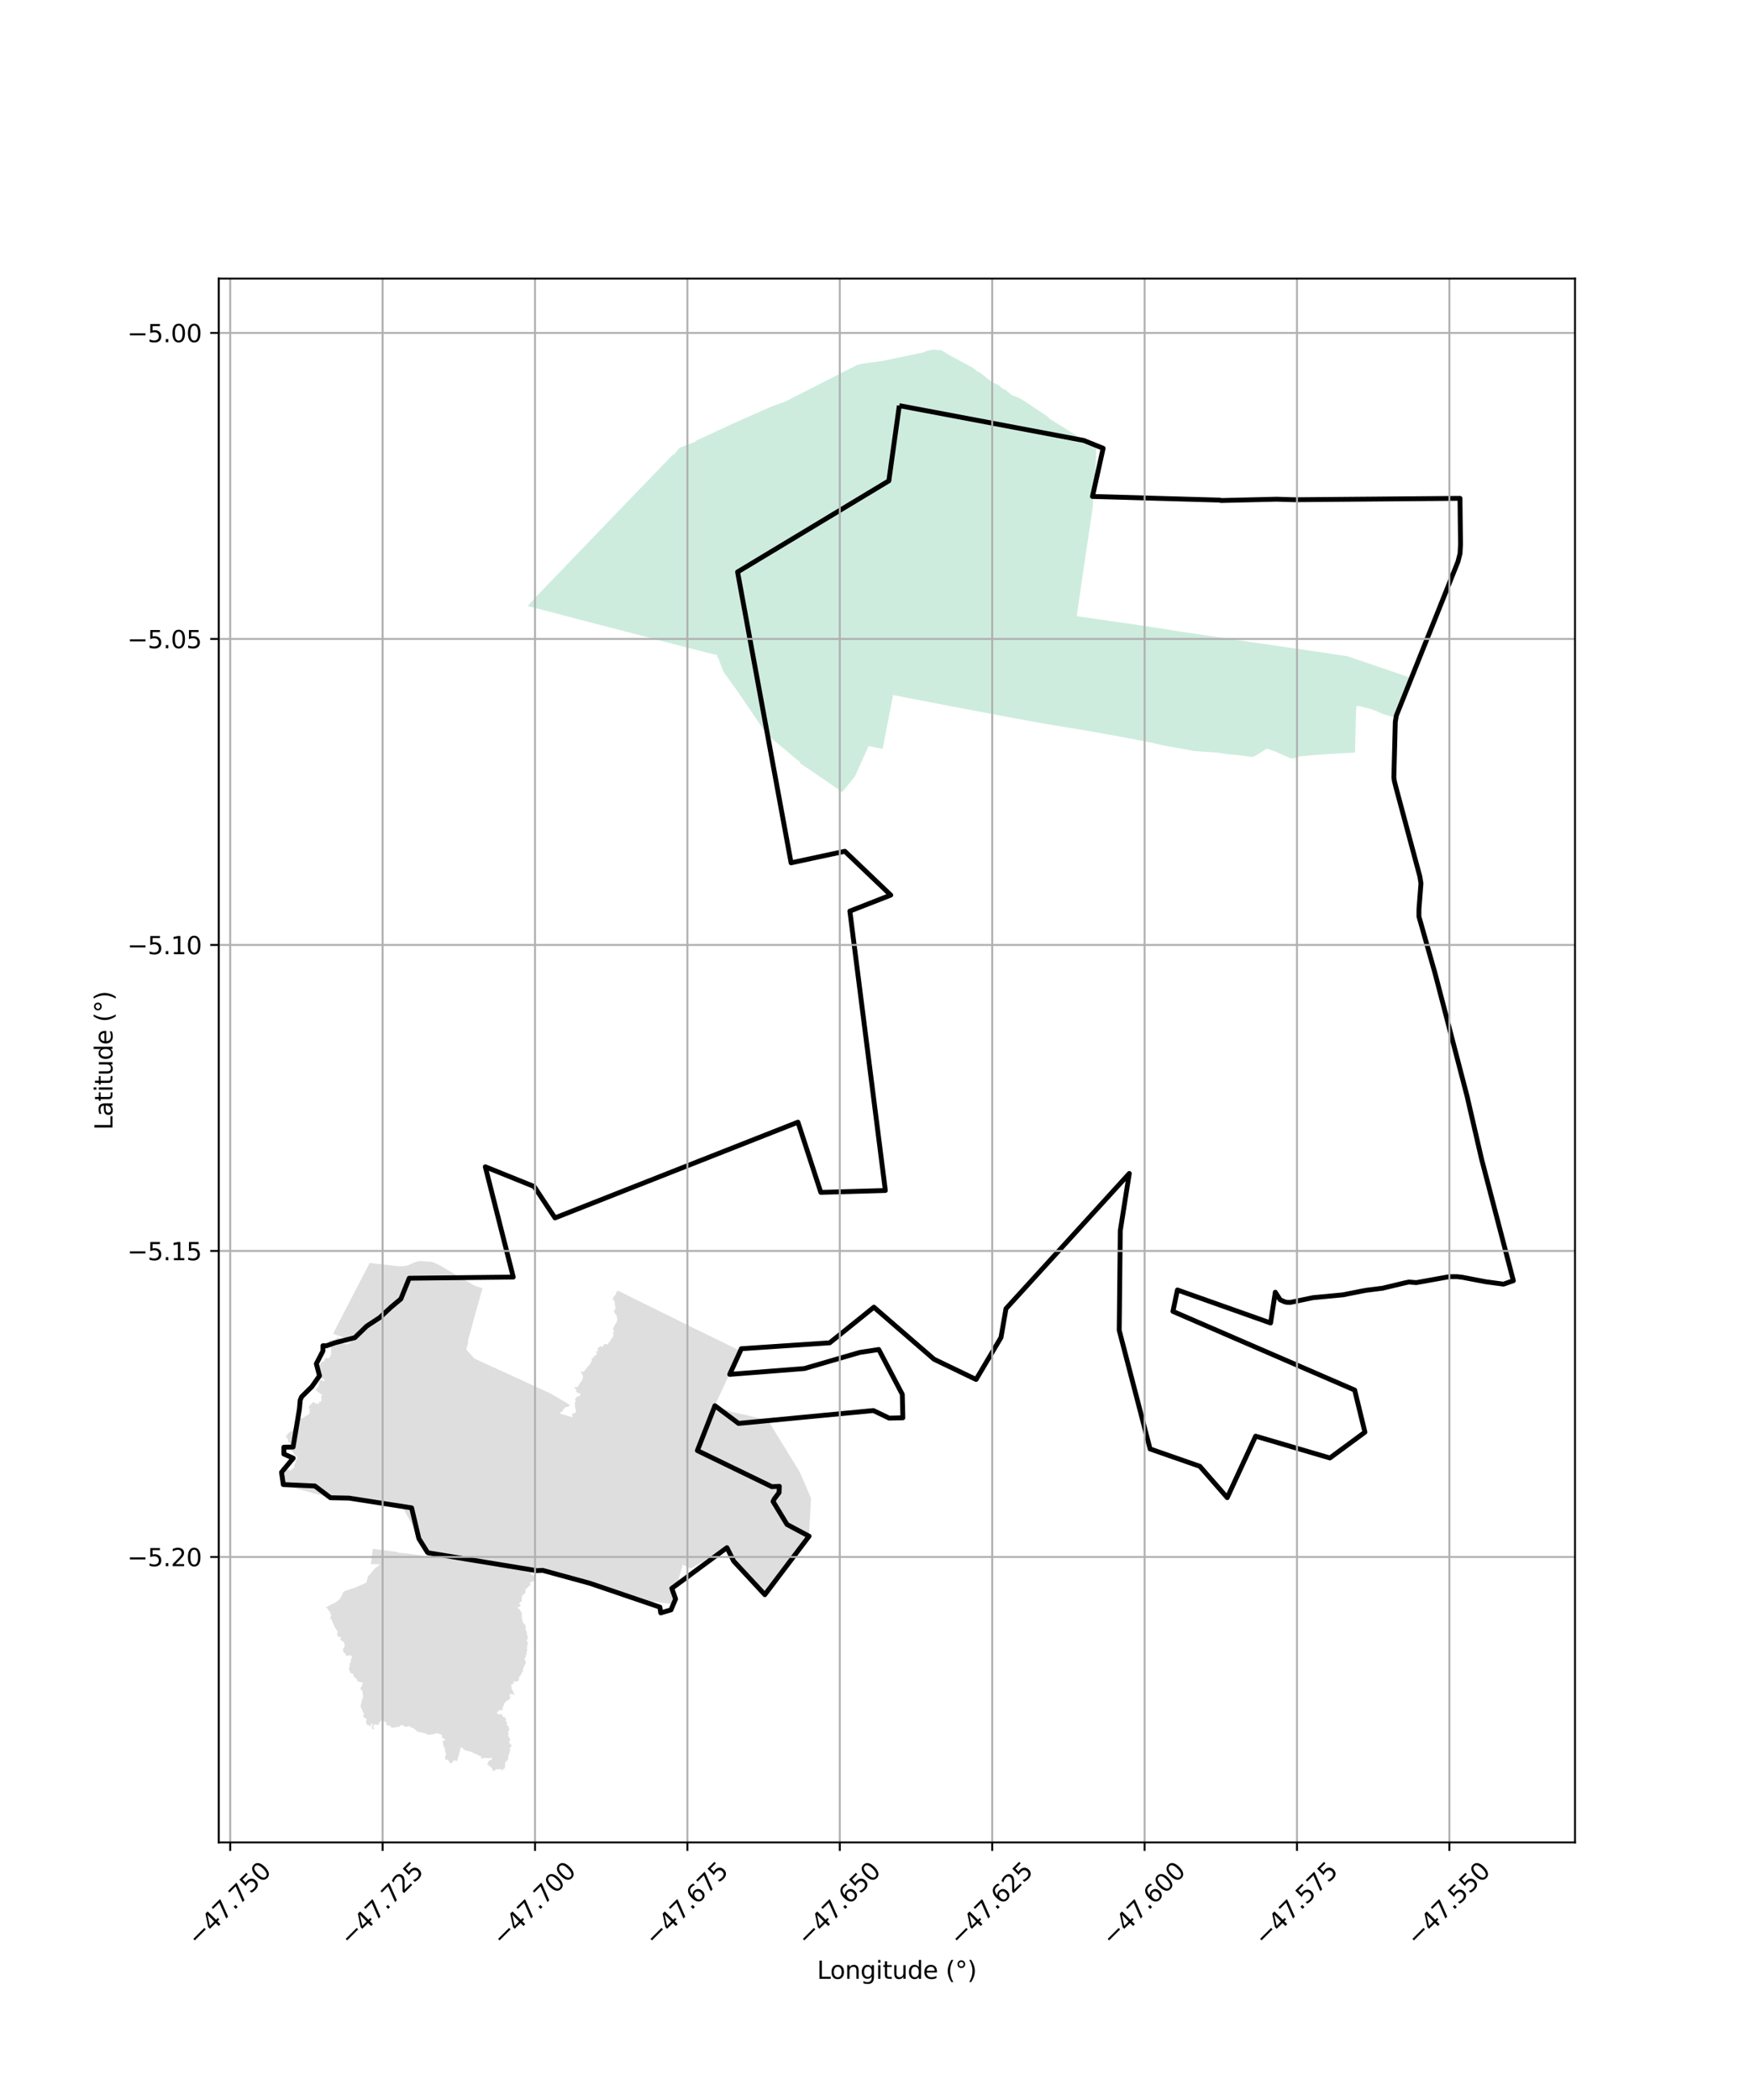 <?xml version="1.0" encoding="utf-8" standalone="no"?>
<!DOCTYPE svg PUBLIC "-//W3C//DTD SVG 1.1//EN"
  "http://www.w3.org/Graphics/SVG/1.1/DTD/svg11.dtd">
<svg xmlns:xlink="http://www.w3.org/1999/xlink" width="720pt" height="864pt" viewBox="0 0 720 864" xmlns="http://www.w3.org/2000/svg" version="1.1">
 <defs>
  <style type="text/css">*{stroke-linejoin: round; stroke-linecap: butt}</style>
 </defs>
 <g id="figure_1">
  <g id="patch_1">
   <path d="M 0 864 
L 720 864 
L 720 0 
L 0 0 
z
" style="fill: #ffffff"/>
  </g>
  <g id="axes_1">
   <g id="patch_2">
    <path d="M 90 758.026 
L 648 758.026 
L 648 114.614 
L 90 114.614 
z
" style="fill: #ffffff"/>
   </g>
   <g id="PatchCollection_1">
    <path d="M 189.539 525.666 
L 195.179 528.935 
L 198.521 530.051 
L 196.99 535.492 
L 195.453 540.871 
L 193.955 546.495 
L 192.452 551.944 
L 192.679 552.045 
L 191.839 555.216 
L 195.23 558.973 
L 215.094 568.069 
L 215.328 568.178 
L 226.574 573.348 
L 234.229 577.885 
L 234.335 578.06 
L 234.339 578.333 
L 234.041 578.621 
L 233.414 578.812 
L 233.301 578.894 
L 233.243 578.847 
L 233.076 578.914 
L 232.555 579.053 
L 232.083 579.557 
L 231.663 579.898 
L 231.672 580.023 
L 231.723 580.257 
L 231.484 580.535 
L 231.288 580.807 
L 230.679 581.044 
L 230.464 581.168 
L 230.308 581.224 
L 230.362 581.416 
L 230.482 581.419 
L 230.444 581.598 
L 235.573 583.088 
L 235.654 582.863 
L 235.399 582.179 
L 235.455 581.845 
L 235.282 581.812 
L 235.373 581.722 
L 236.005 581.512 
L 236.57 581.315 
L 236.781 581.239 
L 236.927 580.944 
L 236.868 579.837 
L 236.561 578.976 
L 236.528 577.151 
L 236.739 576.728 
L 236.794 576.298 
L 236.785 576.168 
L 236.727 576.054 
L 236.652 575.901 
L 236.596 575.795 
L 236.612 575.618 
L 236.54 575.564 
L 236.548 575.498 
L 236.772 575.399 
L 236.876 575.488 
L 236.973 575.436 
L 237.119 575.438 
L 236.981 575.212 
L 237.079 574.776 
L 237.816 574.567 
L 238.558 574.118 
L 238.868 573.635 
L 238.553 573.179 
L 238.297 573.141 
L 237.836 573.265 
L 237.549 572.974 
L 237.617 572.791 
L 236.956 572.598 
L 236.859 572.346 
L 237.051 572.239 
L 237.064 572.071 
L 237.071 571.84 
L 236.986 571.772 
L 237.109 571.713 
L 236.959 571.551 
L 236.703 571.4 
L 236.312 571.034 
L 236.337 570.959 
L 236.314 570.871 
L 236.364 570.685 
L 236.499 570.583 
L 236.81 570.803 
L 237.088 570.798 
L 237.28 570.838 
L 237.332 570.678 
L 237.749 570.421 
L 238.109 569.923 
L 238.281 569.538 
L 239.082 568.442 
L 239.65 567.526 
L 239.731 567.083 
L 239.849 566.506 
L 239.895 566.102 
L 239.675 565.729 
L 239.385 565.55 
L 239.407 565.315 
L 239.513 565.191 
L 239.38 564.9 
L 239.199 564.813 
L 238.959 564.487 
L 239.145 564.431 
L 239.024 564.374 
L 239.047 564.287 
L 239.112 564.158 
L 239.197 564.186 
L 239.256 564.178 
L 240.019 564.409 
L 240.089 564.493 
L 240.314 564.323 
L 240.607 563.997 
L 240.546 563.8 
L 240.878 563.444 
L 241.205 563.203 
L 241.099 563.012 
L 241.658 562.66 
L 241.578 562.572 
L 241.723 562.501 
L 241.759 562.223 
L 242.08 561.934 
L 242.276 561.88 
L 242.435 561.67 
L 242.685 561.407 
L 242.819 561.046 
L 243.287 560.447 
L 243.17 560.123 
L 243.237 559.881 
L 243.33 559.876 
L 243.469 559.97 
L 243.596 559.885 
L 243.444 559.429 
L 243.184 559.204 
L 243.783 558.839 
L 243.857 558.656 
L 244.112 558.461 
L 244.461 557.975 
L 244.662 558.016 
L 244.637 557.789 
L 244.763 557.758 
L 244.871 557.632 
L 244.83 557.529 
L 245.437 557.328 
L 245.534 557.28 
L 245.525 557.196 
L 245.584 557.07 
L 245.618 556.923 
L 245.487 556.674 
L 245.362 556.677 
L 245.507 556.532 
L 245.053 556.043 
L 245.24 556.092 
L 245.256 555.981 
L 245.314 555.961 
L 245.584 556.15 
L 246.054 555.711 
L 245.968 555.318 
L 245.765 555.1 
L 245.861 554.962 
L 245.808 554.836 
L 245.855 554.536 
L 245.999 554.539 
L 246.137 554.636 
L 246.265 554.627 
L 246.267 554.479 
L 246.349 554.343 
L 246.705 554.107 
L 246.655 553.927 
L 247.031 553.916 
L 246.984 553.779 
L 247.006 553.669 
L 247.112 553.749 
L 247.222 553.799 
L 247.267 553.936 
L 247.419 554.113 
L 247.69 554.23 
L 247.891 554.188 
L 248.048 553.981 
L 248.119 553.543 
L 248.226 553.388 
L 249.163 552.892 
L 249.329 552.889 
L 249.492 552.936 
L 249.753 553.145 
L 249.901 553.248 
L 250.045 553.148 
L 250.289 552.523 
L 251.136 551.694 
L 251.268 551.356 
L 251.255 551.218 
L 252.22 549.996 
L 252.325 549.933 
L 252.233 549.869 
L 252.335 549.705 
L 252.284 549.669 
L 252.338 549.638 
L 252.278 549.521 
L 252.164 549.52 
L 252.214 549.389 
L 252.466 549.132 
L 252.536 548.778 
L 252.405 548.642 
L 251.96 548.442 
L 251.962 548.392 
L 252.037 548.337 
L 252.387 548.205 
L 252.493 547.985 
L 252.696 547.721 
L 252.59 547.56 
L 252.287 547.144 
L 252.333 547.062 
L 252.234 546.848 
L 252.17 546.643 
L 252.239 546.62 
L 252.217 546.312 
L 252.191 546.258 
L 252.473 546.229 
L 252.873 545.406 
L 252.79 545.216 
L 252.852 545.096 
L 253.052 545.043 
L 253.094 544.88 
L 253.422 544.657 
L 253.338 544.638 
L 253.378 544.465 
L 253.34 544.368 
L 253.549 544.165 
L 253.828 543.542 
L 253.768 543.443 
L 253.942 543.076 
L 254.064 542.943 
L 254.058 542.811 
L 253.81 542.35 
L 253.823 542.076 
L 253.872 541.697 
L 253.681 541.279 
L 253.335 540.912 
L 253.224 540.567 
L 253.108 540.505 
L 252.793 540.052 
L 252.561 539.474 
L 252.582 539.173 
L 252.935 539.016 
L 253.196 538.444 
L 253.175 538.13 
L 253.243 538.07 
L 253.248 537.936 
L 252.915 536.664 
L 252.899 536.488 
L 252.947 536.273 
L 252.94 535.769 
L 252.814 535.404 
L 252.821 535.311 
L 252.686 535.067 
L 252.512 534.971 
L 252.43 534.876 
L 252.332 534.853 
L 252.178 534.763 
L 252.202 534.63 
L 251.987 534.332 
L 252.032 534.276 
L 251.96 534.035 
L 252.061 534.057 
L 252.179 533.919 
L 252.5 533.877 
L 252.465 533.734 
L 252.516 533.524 
L 252.653 533.274 
L 252.905 533.076 
L 253.052 532.848 
L 253.034 532.808 
L 253.253 532.57 
L 253.379 532.513 
L 253.411 532.461 
L 253.485 532.31 
L 253.485 532.125 
L 253.55 531.953 
L 253.548 531.551 
L 253.907 531.479 
L 254.077 531.297 
L 254.164 530.979 
L 265.299 536.49 
L 266.441 537.082 
L 269.24 538.373 
L 269.48 538.554 
L 274.35 540.942 
L 279.417 543.445 
L 284.334 545.924 
L 289.354 548.351 
L 294.433 550.801 
L 299.531 553.318 
L 303.871 555.46 
L 304.574 555.884 
L 295.163 575.983 
L 294.085 578.347 
L 294.135 578.364 
L 294.182 578.382 
L 301.257 580.949 
L 307.735 582.361 
L 315.963 584.4 
L 316.015 584.412 
L 329.115 605.77 
L 333.672 616.35 
L 333.317 623.212 
L 333.203 625.571 
L 333.117 625.881 
L 333.065 627.366 
L 332.917 630.585 
L 332.848 631.687 
L 332.744 631.969 
L 332.577 632.42 
L 329.097 637.162 
L 327.82 638.872 
L 325.335 642.241 
L 314.674 656.096 
L 301.858 642.292 
L 300.927 640.027 
L 300.749 639.822 
L 300.353 638.763 
L 299.323 637.148 
L 299.262 637.118 
L 299.082 636.759 
L 298.77 636.989 
L 298.523 637.03 
L 295.875 638.597 
L 295.363 638.908 
L 290.587 641.533 
L 289.937 642.02 
L 284.494 645.188 
L 284.292 645.345 
L 280.874 643.771 
L 278.632 651.848 
L 276.406 653.49 
L 277.396 656.3 
L 276.4 659.89 
L 265.478 658.629 
L 258.936 656.519 
L 252.298 654.425 
L 244.072 651.843 
L 242.768 651.429 
L 236.214 649.633 
L 229.487 647.796 
L 222.938 645.999 
L 222.847 645.97 
L 219.22 645.25 
L 218.882 645.747 
L 219.243 645.955 
L 219.058 646.069 
L 218.955 646.315 
L 218.881 646.444 
L 218.458 647.432 
L 218.413 647.57 
L 218.377 647.753 
L 218.608 647.897 
L 219.572 648.205 
L 219.679 648.291 
L 219.854 649.419 
L 219.777 650.07 
L 219.481 650.553 
L 219.221 650.722 
L 218.907 650.755 
L 218.718 650.722 
L 218.551 650.864 
L 218.337 650.871 
L 218.142 650.947 
L 217.876 651.209 
L 218.422 651.609 
L 218.111 652.185 
L 217.854 652.294 
L 217.791 652.568 
L 217.537 652.623 
L 217.323 652.803 
L 217.21 653.09 
L 217.235 653.188 
L 217.036 653.215 
L 216.692 653.443 
L 216.601 653.69 
L 216.403 653.657 
L 216.336 653.956 
L 216.123 654.079 
L 216.153 654.27 
L 216.083 654.36 
L 216.225 654.533 
L 216.159 655.104 
L 215.987 655.876 
L 215.83 655.653 
L 215.742 655.615 
L 215.565 655.684 
L 215.596 655.905 
L 215.517 655.924 
L 215.302 655.957 
L 215.347 656.053 
L 215.146 656.174 
L 214.78 656.55 
L 214.682 656.597 
L 214.799 656.75 
L 214.791 656.855 
L 214.716 656.897 
L 214.658 657.163 
L 214.815 657.657 
L 214.564 657.844 
L 214.652 658.928 
L 214.424 658.976 
L 214.148 659.057 
L 213.927 659.356 
L 213.693 659.641 
L 213.474 659.702 
L 213.692 659.955 
L 213.911 660.14 
L 214.12 660.27 
L 214.247 660.495 
L 214.167 660.705 
L 213.923 660.763 
L 213.948 660.935 
L 213.55 661.156 
L 212.963 661.092 
L 212.914 661.201 
L 213.079 661.489 
L 213.103 661.569 
L 213.21 661.716 
L 213.06 661.825 
L 213.594 661.923 
L 213.943 662.348 
L 214.09 662.551 
L 214.161 662.592 
L 214.212 662.681 
L 214.123 662.812 
L 214.156 662.911 
L 214.326 663.072 
L 214.385 663.286 
L 214.523 663.385 
L 214.688 663.731 
L 214.786 664.073 
L 214.677 664.273 
L 214.666 664.921 
L 214.716 664.995 
L 214.658 665.531 
L 214.737 665.692 
L 214.667 665.893 
L 214.988 666.176 
L 214.913 666.502 
L 214.945 667.159 
L 215.23 667.403 
L 215.455 667.98 
L 215.708 668.301 
L 215.923 668.342 
L 216.167 668.539 
L 216.122 668.9 
L 216.237 668.983 
L 216.363 669.102 
L 216.358 669.14 
L 216.175 669.777 
L 216.139 669.935 
L 216.347 670.23 
L 216.279 670.55 
L 216.501 670.937 
L 216.522 671.093 
L 216.673 671.319 
L 216.761 671.969 
L 216.626 672.101 
L 216.706 672.299 
L 216.924 672.46 
L 216.851 672.675 
L 217.045 673.001 
L 217.156 673.647 
L 217.075 673.812 
L 217.193 674.318 
L 216.72 674.635 
L 216.714 674.851 
L 216.753 674.919 
L 216.784 675.192 
L 216.915 675.267 
L 216.913 675.554 
L 217.303 675.769 
L 217.223 675.921 
L 217.142 676.303 
L 216.925 676.668 
L 216.989 677.554 
L 216.805 677.591 
L 216.791 678.287 
L 216.758 678.388 
L 217.023 678.566 
L 216.852 678.674 
L 216.941 679.046 
L 216.682 679.303 
L 216.685 679.472 
L 216.778 679.73 
L 216.528 680.166 
L 216.769 680.439 
L 216.796 680.62 
L 216.752 680.747 
L 216.372 680.836 
L 216.139 681.085 
L 216.258 681.2 
L 216.366 681.334 
L 216.363 681.68 
L 215.987 682.085 
L 215.978 682.333 
L 215.797 682.374 
L 215.797 682.697 
L 216.206 683.355 
L 216.164 683.734 
L 216.322 684.086 
L 216.326 684.511 
L 216.258 684.595 
L 215.901 684.85 
L 215.922 685.018 
L 215.686 685.277 
L 215.716 685.571 
L 215.154 686.526 
L 215.054 686.69 
L 215.165 687.043 
L 215.184 687.245 
L 215.079 687.308 
L 215.095 687.458 
L 215.113 687.545 
L 214.451 688.742 
L 214.455 688.921 
L 214.216 689.105 
L 214.167 689.287 
L 213.394 690.102 
L 213.657 690.63 
L 213.636 690.844 
L 213.317 690.978 
L 213.314 691.526 
L 212.538 691.76 
L 212.061 691.883 
L 211.36 691.72 
L 211.356 691.872 
L 211.263 692.062 
L 211.319 692.374 
L 211.252 692.642 
L 211.298 692.707 
L 211.281 692.804 
L 211.227 692.838 
L 210.937 692.81 
L 210.901 692.857 
L 210.86 692.902 
L 210.828 692.944 
L 210.609 693.008 
L 210.314 693.103 
L 210.236 693.272 
L 210.292 693.417 
L 210.449 693.613 
L 210.492 693.761 
L 210.38 694.078 
L 210.532 694.225 
L 210.564 694.667 
L 210.484 694.936 
L 210.923 695.478 
L 211.076 695.61 
L 211.086 695.748 
L 211.167 695.975 
L 210.949 696.163 
L 211.193 696.347 
L 211.678 696.662 
L 211.723 696.768 
L 211.661 696.9 
L 211.654 697.111 
L 211.453 697.201 
L 211.042 697.065 
L 210.847 697.074 
L 210.469 696.924 
L 210.118 696.939 
L 209.528 697.437 
L 209.578 697.556 
L 209.941 698.022 
L 209.804 698.456 
L 209.779 699.005 
L 209.376 699.289 
L 209.32 699.335 
L 208.876 699.576 
L 208.447 699.767 
L 207.952 700.381 
L 207.808 700.223 
L 207.38 700.933 
L 207.654 701.252 
L 207.401 701.263 
L 207.28 701.685 
L 207.1 701.668 
L 206.953 701.852 
L 206.983 702.208 
L 207.17 702.631 
L 207.059 702.654 
L 206.928 702.437 
L 206.752 702.475 
L 206.56 702.766 
L 206.722 703.085 
L 206.884 703.108 
L 206.943 703.204 
L 206.964 703.329 
L 206.92 703.435 
L 206.733 703.563 
L 206.648 703.57 
L 206.557 703.624 
L 206.392 703.633 
L 206.327 703.576 
L 206.095 703.587 
L 205.954 703.506 
L 205.849 703.504 
L 205.639 703.65 
L 205.489 703.74 
L 205.41 703.751 
L 205.128 703.958 
L 204.861 704.114 
L 204.723 704.328 
L 204.556 704.573 
L 204.514 704.829 
L 204.482 704.965 
L 204.696 705.135 
L 205.343 705.34 
L 205.946 705.28 
L 206.137 705.167 
L 206.313 705.174 
L 206.358 705.212 
L 206.348 705.389 
L 206.384 705.43 
L 206.6 705.485 
L 206.694 705.571 
L 206.765 705.722 
L 206.687 705.829 
L 206.685 705.992 
L 206.904 706.295 
L 207.092 706.406 
L 207.191 706.381 
L 207.669 706.436 
L 207.737 706.489 
L 207.878 706.819 
L 207.932 707.155 
L 208.285 707.342 
L 208.372 707.466 
L 208.371 707.568 
L 208.32 707.608 
L 208.219 707.607 
L 208.107 707.689 
L 208.081 708.283 
L 208.135 708.37 
L 208.394 708.405 
L 208.542 708.47 
L 208.703 708.509 
L 208.748 708.554 
L 208.648 708.871 
L 208.574 708.983 
L 208.406 709.103 
L 208.394 709.176 
L 208.472 709.485 
L 208.629 709.64 
L 208.637 709.846 
L 209.285 710.334 
L 209.25 710.524 
L 209.373 710.674 
L 209.242 710.985 
L 209.451 711.055 
L 209.534 711.193 
L 209.556 711.278 
L 209.533 711.432 
L 209.355 711.681 
L 209.468 711.869 
L 209.325 712.229 
L 208.894 712.523 
L 209.05 712.804 
L 209.222 712.827 
L 209.156 712.954 
L 209.254 713.182 
L 209.051 713.237 
L 209.303 713.387 
L 209.169 713.628 
L 209.254 713.815 
L 209.092 713.774 
L 209.029 714.157 
L 209.14 714.254 
L 209.234 714.585 
L 209.32 714.688 
L 209.495 714.843 
L 209.637 715.003 
L 209.722 715.372 
L 209.871 715.642 
L 209.928 715.882 
L 210.002 715.991 
L 210.08 716.008 
L 210.097 716.061 
L 209.916 716.105 
L 209.654 716.265 
L 209.552 716.432 
L 209.508 716.535 
L 209.51 716.695 
L 209.732 717.464 
L 209.903 717.52 
L 210.074 717.719 
L 210.27 717.733 
L 210.424 717.898 
L 210.431 718.048 
L 210.394 718.174 
L 210.355 718.251 
L 210.397 718.394 
L 210.459 718.546 
L 210.312 718.51 
L 210.309 718.696 
L 210.277 718.725 
L 210.119 718.75 
L 209.747 719.051 
L 209.679 719.271 
L 209.635 719.386 
L 209.894 719.586 
L 209.926 719.857 
L 210.051 719.888 
L 210.028 720.083 
L 209.95 720.182 
L 209.816 720.222 
L 209.787 720.273 
L 209.796 720.46 
L 209.639 720.869 
L 209.661 721.156 
L 209.583 721.414 
L 209.388 721.609 
L 209.148 722.448 
L 209.15 722.55 
L 209.07 722.601 
L 209.123 723.551 
L 208.908 724.059 
L 208.778 724.184 
L 208.615 724.184 
L 208.666 724.222 
L 208.653 724.401 
L 208.568 724.491 
L 208.064 724.732 
L 208.113 724.822 
L 207.949 724.924 
L 207.89 725.145 
L 207.765 726.167 
L 207.875 726.65 
L 207.704 726.955 
L 207.718 727.151 
L 207.7 727.42 
L 207.638 727.557 
L 207.387 727.725 
L 207.109 727.736 
L 206.793 728.425 
L 206.704 728.446 
L 206.585 728.324 
L 206.389 727.923 
L 204.718 727.897 
L 204.31 727.946 
L 203.709 728.292 
L 203.407 728.342 
L 203.126 728.494 
L 203.052 728.67 
L 202.967 728.78 
L 202.791 728.701 
L 202.699 728.508 
L 202.718 728.263 
L 202.432 727.86 
L 202.503 727.59 
L 202.313 727.387 
L 200.47 725.867 
L 200.651 725.295 
L 200.777 725.082 
L 200.739 725.008 
L 200.92 724.764 
L 201.06 724.772 
L 201.101 724.552 
L 201.242 724.485 
L 201.272 724.376 
L 201.418 724.339 
L 201.5 724.181 
L 201.798 724.098 
L 202.564 723.731 
L 202.556 723.616 
L 201.941 723.181 
L 201.769 723.295 
L 200.753 723.377 
L 200.531 723.298 
L 199.973 723.337 
L 199.435 723.172 
L 198.379 723.539 
L 198.099 723.484 
L 197.805 723.349 
L 197.832 723.204 
L 198.238 722.847 
L 197.644 722.545 
L 195.913 721.709 
L 195.228 721.375 
L 195.097 721.396 
L 194.03 720.796 
L 193.166 720.571 
L 191.176 720.065 
L 190.738 719.626 
L 189.952 719.037 
L 189.874 718.723 
L 189.62 718.907 
L 189.446 719.513 
L 188.617 722.653 
L 188.397 723.175 
L 188.371 723.516 
L 188.301 723.596 
L 188.323 723.711 
L 188.217 724.014 
L 188.17 724.569 
L 188.04 724.548 
L 187.136 724.237 
L 187.024 724.246 
L 186.509 724.501 
L 185.663 725.582 
L 185.136 725.27 
L 184.418 724.185 
L 184.282 723.948 
L 184.09 723.859 
L 184.037 723.893 
L 183.243 724.153 
L 183.19 723.521 
L 183.066 723.33 
L 183.248 722.557 
L 183.197 722.497 
L 183.367 722.337 
L 183.519 721.69 
L 183.207 720.972 
L 183.046 720.007 
L 183.058 719.886 
L 183.03 719.359 
L 182.807 718.824 
L 182.435 718.38 
L 182.431 718.041 
L 182.362 717.454 
L 182.252 717.457 
L 182.254 717.362 
L 182.186 716.716 
L 182.142 716.57 
L 182.215 716.443 
L 182.324 716.27 
L 182.625 716.056 
L 182.633 715.978 
L 182.89 715.987 
L 183.02 716.093 
L 183.07 715.936 
L 183.084 715.719 
L 183.048 715.632 
L 183.052 715.483 
L 182.971 715.381 
L 182.869 715.248 
L 182.804 715.346 
L 182.496 715.411 
L 182.501 715.239 
L 182.427 715.225 
L 182.228 715.002 
L 181.873 715.136 
L 181.904 714.947 
L 181.978 714.817 
L 181.813 714.732 
L 181.846 714.526 
L 181.975 714.412 
L 181.943 714.282 
L 181.75 714.164 
L 181.739 714.07 
L 181.658 713.923 
L 181.687 713.734 
L 181.55 713.764 
L 181.599 713.702 
L 181.539 713.657 
L 180.111 713.176 
L 179.853 713.187 
L 179.711 713.086 
L 179.335 713.156 
L 179.084 713.258 
L 178.694 713.411 
L 178.138 713.521 
L 177.841 713.497 
L 177.137 713.762 
L 176.953 713.68 
L 176.801 713.717 
L 176.438 713.688 
L 175.939 713.796 
L 175.916 713.689 
L 175.673 713.451 
L 175.458 713.51 
L 175.199 713.382 
L 174.988 713.211 
L 174.882 713.017 
L 174.427 712.956 
L 174.198 713.002 
L 173.941 712.973 
L 173.323 712.807 
L 173.096 712.63 
L 172.424 712.605 
L 172.307 712.759 
L 171.916 712.404 
L 171.783 712.272 
L 171.541 712.31 
L 171.277 711.983 
L 170.657 711.542 
L 170.476 711.207 
L 170.112 710.932 
L 169.894 710.924 
L 169.228 710.759 
L 169.085 710.623 
L 168.669 710.473 
L 168.383 710.217 
L 168.13 710.069 
L 168.062 710.044 
L 167.917 710.143 
L 167.815 710.261 
L 167.665 710.506 
L 167.402 710.399 
L 167.083 710.357 
L 166.915 710.527 
L 166.801 710.388 
L 166.487 710.434 
L 166.425 710.405 
L 166.417 710.223 
L 166.262 710.257 
L 166.245 710.168 
L 166.087 710.082 
L 166.005 709.988 
L 165.92 709.994 
L 165.833 709.878 
L 165.666 709.855 
L 165.537 709.799 
L 165.484 709.897 
L 165.354 709.733 
L 165.147 709.593 
L 164.998 709.792 
L 164.815 709.83 
L 164.83 709.983 
L 164.699 710.076 
L 164.524 710.373 
L 164.212 710.418 
L 164.021 710.335 
L 163.731 710.621 
L 163.571 710.636 
L 163.512 710.568 
L 163.491 710.563 
L 163.346 710.606 
L 162.97 710.412 
L 162.734 710.678 
L 162.701 710.535 
L 162.595 710.576 
L 162.645 710.738 
L 162.163 710.788 
L 161.785 710.697 
L 161.719 710.836 
L 161.351 710.8 
L 161.313 710.672 
L 161.091 710.714 
L 160.886 710.612 
L 160.839 710.471 
L 160.742 710.363 
L 160.511 710.407 
L 160.533 710.325 
L 160.446 710.275 
L 160.395 709.93 
L 160.342 709.862 
L 160.222 709.831 
L 160.059 710.017 
L 159.869 710.085 
L 159.854 710.074 
L 159.785 709.933 
L 159.508 709.919 
L 159.164 709.858 
L 159.076 709.696 
L 158.968 709.044 
L 158.88 708.93 
L 158.883 708.854 
L 159.017 708.706 
L 158.871 708.579 
L 158.492 708.552 
L 158.256 708.475 
L 157.988 708.166 
L 157.432 708.072 
L 156.768 707.949 
L 156.485 708.229 
L 156.298 708.579 
L 156.041 708.716 
L 155.827 709.569 
L 155.504 709.736 
L 155.229 709.727 
L 154.6 709.416 
L 154.416 709.406 
L 154.082 709.66 
L 153.918 709.672 
L 153.871 709.787 
L 153.78 709.801 
L 153.687 709.748 
L 153.554 709.791 
L 153.7 710.028 
L 153.55 710.299 
L 153.602 710.773 
L 153.799 710.975 
L 153.988 711.395 
L 153.895 711.447 
L 153.689 711.506 
L 153.521 711.444 
L 153.238 711.361 
L 153.157 711.288 
L 153.1 710.809 
L 153.037 710.691 
L 152.922 710.574 
L 152.912 710.467 
L 153.036 710.261 
L 152.971 710.131 
L 153.009 710.095 
L 153.043 709.878 
L 153.087 709.77 
L 153.28 709.564 
L 153.256 709.34 
L 153.325 709.132 
L 153.27 709.097 
L 152.766 709.158 
L 152.696 709.23 
L 152.417 710.134 
L 152.326 710.201 
L 152.222 710.198 
L 152.027 710.086 
L 151.808 709.773 
L 151.5 709.706 
L 151.342 709.788 
L 151.132 709.783 
L 150.982 709.492 
L 150.797 709.262 
L 150.554 708.65 
L 150.534 708.437 
L 150.578 708.132 
L 150.758 707.849 
L 150.778 707.375 
L 150.828 707.178 
L 150.794 707.076 
L 150.559 706.965 
L 150.352 707.001 
L 150.039 706.937 
L 149.953 706.852 
L 149.93 706.754 
L 149.864 706.619 
L 149.819 706.554 
L 149.379 705.884 
L 149.402 705.711 
L 149.341 705.462 
L 149.473 705.389 
L 149.857 705.33 
L 149.882 705.17 
L 149.861 705.047 
L 149.548 704.806 
L 149.337 704.23 
L 149.003 703.799 
L 148.933 703.612 
L 149.072 703.449 
L 149.041 703.311 
L 148.695 703.015 
L 148.679 702.86 
L 148.317 701.883 
L 148.757 700.345 
L 148.705 699.691 
L 149.288 698.768 
L 149.308 698.628 
L 149.357 697.538 
L 149.235 697.351 
L 149.183 695.942 
L 149.147 695.822 
L 149.053 695.846 
L 148.952 695.687 
L 149.22 695.456 
L 148.943 695.454 
L 148.784 695.248 
L 148.744 695.284 
L 148.716 695.203 
L 148.644 695.414 
L 148.557 695.462 
L 148.5 695.432 
L 148.369 695.054 
L 148.393 694.345 
L 148.501 694.272 
L 148.469 694.228 
L 148.832 693.647 
L 148.892 693.545 
L 148.815 693.504 
L 148.884 693.382 
L 148.981 693.324 
L 148.895 693.248 
L 149.133 693.043 
L 149.156 692.844 
L 149.226 692.746 
L 149.247 692.58 
L 149.263 692.258 
L 148.929 692.115 
L 148.834 692.232 
L 148.642 692.207 
L 148.545 692.087 
L 148.376 692.1 
L 148.104 691.896 
L 148.044 692.072 
L 147.727 691.832 
L 147.599 691.934 
L 147.236 691.823 
L 147.057 691.599 
L 146.927 691.276 
L 146.813 691.268 
L 146.801 691.156 
L 146.899 691.157 
L 146.826 690.938 
L 146.737 690.588 
L 146.495 690.701 
L 146.278 690.526 
L 145.882 689.999 
L 145.671 689.992 
L 145.489 689.877 
L 145.51 689.683 
L 145.469 689.465 
L 145.548 689.274 
L 145.541 689.017 
L 145.282 688.736 
L 145.164 688.668 
L 145.005 688.682 
L 144.401 688.438 
L 144.113 688.149 
L 143.9 687.609 
L 143.888 687.332 
L 143.831 687.221 
L 143.72 686.866 
L 143.444 686.727 
L 143.541 686.393 
L 143.643 686.082 
L 143.78 685.691 
L 143.946 685.482 
L 143.95 685.376 
L 143.962 685.149 
L 143.89 685.079 
L 143.904 684.735 
L 143.801 684.58 
L 143.78 684.46 
L 144.302 683.895 
L 144.319 683.48 
L 144.378 683.401 
L 144.315 683.157 
L 144.425 682.692 
L 144.603 682.493 
L 144.753 681.52 
L 144.759 681.398 
L 143.86 680.913 
L 143.246 681.307 
L 143.166 681.302 
L 143.059 681.254 
L 142.585 681.237 
L 142.432 681.113 
L 142.297 680.755 
L 142.062 680.615 
L 142.129 680.524 
L 141.923 680.241 
L 141.709 680.092 
L 141.382 679.982 
L 141.31 679.599 
L 141.169 679.495 
L 141.254 679.165 
L 141.144 679.113 
L 141.109 678.938 
L 140.896 678.974 
L 141.192 678.498 
L 141.06 678.366 
L 141.325 678.281 
L 141.311 678.141 
L 141.513 677.747 
L 141.722 677.61 
L 141.871 677.366 
L 141.855 677.174 
L 141.869 676.979 
L 141.643 676.901 
L 141.635 676.788 
L 141.79 676.673 
L 141.806 676.583 
L 141.732 676.338 
L 141.696 676.207 
L 141.511 676.074 
L 141.62 675.825 
L 141.584 675.748 
L 141.417 675.532 
L 141.026 675.322 
L 140.914 675.233 
L 140.732 675.229 
L 140.682 675.146 
L 140.566 675.026 
L 140.352 674.857 
L 140.196 674.709 
L 140.224 674.638 
L 140.014 674.534 
L 139.895 674.429 
L 139.749 674.444 
L 139.695 674.354 
L 139.924 674.328 
L 140.302 674.114 
L 140.258 673.632 
L 140.026 673.583 
L 139.828 673.486 
L 139.303 673.444 
L 139.247 673.337 
L 138.891 673.134 
L 138.769 672.853 
L 138.988 672.798 
L 138.973 672.694 
L 138.93 672.631 
L 138.86 672.558 
L 138.771 672.529 
L 138.741 672.48 
L 138.745 672.443 
L 138.623 672.352 
L 138.792 671.736 
L 139.004 671.347 
L 138.971 671.28 
L 138.892 671.062 
L 138.272 670.437 
L 138.227 670.188 
L 138.093 669.969 
L 137.971 669.775 
L 137.96 669.641 
L 137.855 669.543 
L 137.644 669.493 
L 137.573 669.318 
L 137.637 669.282 
L 137.764 669.341 
L 137.729 669.221 
L 137.472 669.017 
L 137.44 668.949 
L 137.392 668.868 
L 137.416 668.792 
L 137.477 668.691 
L 137.403 668.421 
L 137.26 668.341 
L 137.06 668.258 
L 137.074 667.883 
L 136.963 667.725 
L 136.93 667.582 
L 136.947 667.406 
L 136.894 667.377 
L 136.689 667.325 
L 136.77 667.179 
L 136.655 667.005 
L 136.411 666.928 
L 136.547 666.83 
L 136.616 666.727 
L 136.559 666.725 
L 136.574 666.485 
L 136.477 666.327 
L 136.249 666.222 
L 135.877 665.904 
L 135.967 665.627 
L 136.056 665.609 
L 135.982 665.349 
L 136.084 665.126 
L 136.284 664.71 
L 136.29 664.156 
L 135.793 664.178 
L 135.91 663.937 
L 135.843 663.383 
L 135.893 663.38 
L 135.912 663.233 
L 135.832 663.077 
L 135.447 663.114 
L 135.433 662.835 
L 135.222 662.693 
L 135.316 662.581 
L 135.256 662.539 
L 134.87 662.091 
L 134.706 662.039 
L 134.746 661.921 
L 134.784 661.977 
L 134.67 661.636 
L 134.639 661.516 
L 134.551 661.622 
L 134.365 661.54 
L 134.166 661.525 
L 134.073 661.461 
L 134.033 661.385 
L 137.541 659.466 
L 137.782 659.567 
L 139.014 658.511 
L 139.814 657.832 
L 140.211 657.25 
L 141.247 655.026 
L 141.753 654.615 
L 143.23 654.153 
L 144.142 653.807 
L 145.837 653.298 
L 149.334 651.787 
L 150.629 651.198 
L 150.859 650.734 
L 151.194 649.44 
L 151.423 648.561 
L 151.625 648.268 
L 152.127 647.8 
L 152.516 647.458 
L 153.098 646.653 
L 153.846 645.733 
L 154.139 645.385 
L 154.704 644.871 
L 155.142 644.677 
L 156.21 643.773 
L 156.001 643.571 
L 152.468 643.526 
L 152.639 642.982 
L 153.386 637.229 
L 163.551 638.541 
L 163.657 638.854 
L 164.569 638.879 
L 167.982 639.23 
L 174.908 640.183 
L 175.27 640.255 
L 175.744 640.002 
L 176.185 638.862 
L 175.946 638.752 
L 172.016 631.667 
L 165.378 619.701 
L 143.6 616.36 
L 143.509 616.36 
L 136.275 616.216 
L 135.963 616.203 
L 115.559 610.755 
L 115.364 610.703 
L 115.369 610.663 
L 115.506 610.718 
L 115.578 610.729 
L 115.647 610.28 
L 115.729 610.365 
L 115.812 610.305 
L 116.239 610.279 
L 116.437 610.097 
L 116.464 610.108 
L 116.71 610.202 
L 116.797 609.971 
L 116.917 609.763 
L 117.069 609.591 
L 116.984 609.339 
L 117.006 609.181 
L 117.018 609.124 
L 116.929 608.954 
L 116.683 608.728 
L 116.76 608.603 
L 116.832 608.27 
L 116.696 607.429 
L 116.707 607.27 
L 116.87 606.977 
L 116.912 606.874 
L 115.99 605.54 
L 115.902 605.409 
L 115.805 605.376 
L 115.928 605.209 
L 115.727 604.43 
L 115.753 604.055 
L 115.772 603.78 
L 115.885 603.704 
L 116.31 603.503 
L 116.513 603.357 
L 116.601 603.33 
L 116.893 603.237 
L 117.444 602.604 
L 117.529 602.984 
L 117.647 603.271 
L 117.746 603.419 
L 117.76 603.92 
L 117.899 604.038 
L 118.202 604.857 
L 118.397 604.372 
L 119.273 605.097 
L 119.559 605.058 
L 119.663 604.897 
L 119.802 604.771 
L 119.819 604.838 
L 120.041 604.706 
L 119.943 604.658 
L 119.983 604.513 
L 120.118 604.483 
L 120.175 604.338 
L 120.232 604.247 
L 120.499 604.168 
L 120.711 604.013 
L 120.79 604.119 
L 121.125 603.61 
L 120.97 603.654 
L 121.055 603.508 
L 121.117 603.306 
L 121.045 602.96 
L 121.329 602.143 
L 121.705 601.858 
L 121.338 601.118 
L 121.406 601.063 
L 121.525 601 
L 121.682 601.133 
L 121.713 600.788 
L 121.727 600.741 
L 122.116 600.372 
L 122.185 600.239 
L 122.064 600.199 
L 122.199 599.625 
L 122.132 599.496 
L 122.155 599.424 
L 122.121 599.37 
L 122.094 599.377 
L 122.043 599.337 
L 122.081 599.313 
L 122.271 599.185 
L 121.972 599.004 
L 121.601 598.892 
L 121.432 598.764 
L 121.246 598.77 
L 121.243 598.709 
L 120.988 598.252 
L 120.754 598.038 
L 120.615 597.492 
L 120.233 597.261 
L 119.971 597.124 
L 119.88 596.936 
L 119.494 596.703 
L 119.333 596.526 
L 119.312 596.337 
L 119.111 596.224 
L 119.118 596.175 
L 118.971 595.896 
L 119.911 595.012 
L 119.882 594.664 
L 119.874 594.541 
L 119.745 594.419 
L 119.598 594.046 
L 119.396 593.763 
L 118.887 593.569 
L 118.594 593.133 
L 118.496 592.986 
L 118.669 592.317 
L 118.414 592.315 
L 118.324 592.024 
L 117.793 591.203 
L 117.625 591.182 
L 117.552 590.943 
L 117.61 590.882 
L 117.825 590.921 
L 117.62 590.414 
L 117.819 590.25 
L 118.074 590.644 
L 118.332 590.608 
L 118.247 589.768 
L 118.366 589.769 
L 118.69 589.756 
L 119.001 589.284 
L 119.035 589.232 
L 119.115 589.274 
L 119.307 589.234 
L 119.527 588.938 
L 120.157 588.805 
L 120.368 588.768 
L 120.679 588.005 
L 120.62 587.981 
L 120.727 587.918 
L 120.815 587.596 
L 120.992 587.234 
L 121.163 587.609 
L 121.363 587.459 
L 121.238 587.346 
L 121.416 587.255 
L 121.504 587.118 
L 121.498 586.909 
L 121.633 586.718 
L 121.7 586.247 
L 121.788 585.931 
L 122.173 584.769 
L 122.351 582.651 
L 122.113 582.503 
L 122.167 582.424 
L 122.126 581.95 
L 121.864 581.696 
L 121.775 581.659 
L 121.851 581.492 
L 121.901 581.537 
L 121.976 581.481 
L 122.078 581.639 
L 122.21 581.696 
L 122.414 581.92 
L 122.434 581.803 
L 122.53 581.917 
L 122.778 582.179 
L 123.267 582.623 
L 123.607 583.314 
L 123.765 583.49 
L 124.258 583.419 
L 124.449 583.542 
L 124.518 583.457 
L 124.643 583.489 
L 124.769 583.21 
L 125.114 583.268 
L 125.344 583.207 
L 124.925 582.996 
L 125.059 582.919 
L 125.83 582.709 
L 125.855 582.538 
L 125.847 582.419 
L 126.054 582.415 
L 126.154 582.271 
L 126.345 582.493 
L 126.367 582.345 
L 126.496 582.274 
L 126.377 582.131 
L 126.665 582.09 
L 126.749 582.167 
L 126.873 582.033 
L 127.011 581.781 
L 127.123 581.571 
L 127.408 581.299 
L 127.396 581.247 
L 127.668 581.129 
L 127.724 581.018 
L 127.337 580.853 
L 127.318 579.854 
L 127.6 579.823 
L 127.707 579.523 
L 126.88 579.388 
L 127.11 579.137 
L 127.021 578.963 
L 127.044 578.784 
L 127.131 578.808 
L 127.312 578.871 
L 127.306 578.742 
L 127.306 578.477 
L 127.415 578.138 
L 127.505 577.946 
L 128.223 577.679 
L 128.04 577.484 
L 128.134 577.432 
L 128.342 577.35 
L 128.894 576.785 
L 128.956 576.829 
L 128.996 576.801 
L 129.117 576.918 
L 129.143 576.865 
L 129.292 576.865 
L 129.186 577.008 
L 129.275 577.06 
L 129.306 577.01 
L 129.351 577.034 
L 129.289 577.091 
L 129.398 577.188 
L 129.562 577.168 
L 129.816 577.406 
L 130.042 577.195 
L 130.157 577.223 
L 130.176 577.17 
L 130.287 577.172 
L 130.243 577.303 
L 130.082 577.46 
L 130.372 577.439 
L 130.462 577.443 
L 130.47 577.501 
L 130.387 577.62 
L 130.627 577.646 
L 130.779 577.63 
L 130.886 577.519 
L 131.09 577.591 
L 131.117 577.412 
L 131.291 577.293 
L 131.249 577.145 
L 131.099 577.172 
L 131.067 577.075 
L 131.451 576.707 
L 131.665 576.962 
L 131.77 576.79 
L 131.991 576.537 
L 132.122 576.314 
L 132.306 576.251 
L 132.227 575.711 
L 132.188 575.74 
L 132.159 575.674 
L 132.195 575.624 
L 132.071 575.385 
L 132.586 575.448 
L 132.679 575.394 
L 132.347 575.346 
L 132.081 575.07 
L 132.497 573.804 
L 132.399 573.694 
L 132.242 573.743 
L 131.439 573.057 
L 130.964 572.886 
L 130.582 572.472 
L 130.356 572.216 
L 130.134 572.108 
L 130.042 571.972 
L 130.041 571.573 
L 129.913 571.426 
L 130.102 571.298 
L 130.342 571.438 
L 130.489 571.119 
L 130.603 570.988 
L 130.592 570.84 
L 130.71 570.708 
L 130.832 570.624 
L 130.963 570.598 
L 131.068 570.415 
L 131.129 570.168 
L 131.125 569.846 
L 131.146 569.629 
L 131.201 569.612 
L 131.24 569.649 
L 131.268 569.376 
L 131.222 569.304 
L 131.364 569.236 
L 131.331 569.159 
L 131.195 569.201 
L 131.237 569.065 
L 131.47 568.571 
L 131.407 568.547 
L 131.514 568.334 
L 131.432 568.259 
L 131.562 568.154 
L 131.452 568.106 
L 131.479 568.035 
L 131.554 567.905 
L 131.656 567.811 
L 131.878 567.716 
L 132.066 567.761 
L 132.144 567.75 
L 132.168 567.825 
L 132.239 567.848 
L 132.307 567.79 
L 132.446 567.866 
L 132.445 567.99 
L 132.623 568.062 
L 132.761 568.1 
L 132.97 568.136 
L 133.245 568.32 
L 133.43 568.17 
L 133.463 568.047 
L 133.405 567.96 
L 133.404 567.453 
L 133.299 567.363 
L 132.889 567.3 
L 132.793 567.468 
L 132.563 567.32 
L 131.854 566.883 
L 131.999 566.652 
L 131.974 566.218 
L 132.21 565.409 
L 131.814 564.934 
L 131.534 564.859 
L 131.242 564.451 
L 131.029 564.428 
L 130.993 564.422 
L 130.783 564.234 
L 130.67 564.269 
L 130.429 563.981 
L 130.368 563.819 
L 130.213 563.768 
L 130.163 563.659 
L 130.239 563.622 
L 130.164 563.487 
L 129.973 563.266 
L 129.89 563.127 
L 130.007 562.98 
L 129.99 562.866 
L 129.956 562.69 
L 130.008 562.575 
L 129.915 562.466 
L 130.009 562.31 
L 130.13 562.056 
L 130.096 561.912 
L 129.944 561.88 
L 130.034 561.792 
L 130.198 561.812 
L 130.533 561.896 
L 130.641 561.917 
L 130.779 561.852 
L 130.945 561.759 
L 130.964 561.733 
L 131.267 561.297 
L 131.759 561.404 
L 131.924 561.132 
L 131.708 561.083 
L 131.735 561.04 
L 131.823 561.068 
L 132.049 560.846 
L 131.996 560.761 
L 132.158 560.76 
L 132.209 560.632 
L 132.534 560.246 
L 132.673 560.172 
L 132.752 560.111 
L 133.019 559.996 
L 133.127 560.176 
L 133.399 560.048 
L 133.562 559.944 
L 133.523 559.752 
L 133.285 559.708 
L 133.672 559.238 
L 133.647 559.125 
L 133.532 559.18 
L 133.461 559.137 
L 133.517 559.054 
L 133.894 558.89 
L 134.074 558.76 
L 135.268 558.747 
L 135.361 558.725 
L 135.522 558.64 
L 135.528 558.504 
L 135.746 558.371 
L 135.917 558.101 
L 135.801 557.858 
L 135.686 557.83 
L 135.696 557.645 
L 135.768 557.669 
L 135.93 557.571 
L 136.152 557.363 
L 136.273 557.01 
L 136.236 556.589 
L 136.065 556.354 
L 136.259 555.883 
L 136.174 555.347 
L 136.236 555.1 
L 136.372 555.004 
L 136.267 554.759 
L 136.063 554.134 
L 136.185 553.818 
L 136.116 553.559 
L 136.196 553.203 
L 136.148 553.047 
L 136.102 553.063 
L 136.033 553.13 
L 135.461 552.548 
L 135.552 552.438 
L 135.461 552.389 
L 135.356 552.072 
L 135.422 551.806 
L 135.311 551.491 
L 135.524 551.412 
L 135.727 551.472 
L 135.939 551.351 
L 135.927 551.498 
L 136.189 551.591 
L 136.572 551.365 
L 136.694 551.288 
L 136.984 551.263 
L 137.126 551.094 
L 137.506 551.371 
L 137.569 551.31 
L 137.853 551.246 
L 137.846 551.179 
L 137.987 551.01 
L 138.179 551.035 
L 138.414 550.836 
L 138.464 550.628 
L 138.586 550.546 
L 138.76 550.453 
L 139.019 550.321 
L 139.161 550.221 
L 139.227 550.275 
L 139.253 550.363 
L 139.321 550.444 
L 139.609 550.516 
L 139.677 550.61 
L 140.018 550.792 
L 140.184 550.816 
L 140.424 550.916 
L 140.601 550.864 
L 140.737 550.916 
L 140.687 551.127 
L 140.574 551.426 
L 140.607 551.508 
L 140.542 551.674 
L 140.579 551.741 
L 140.579 551.745 
L 140.575 551.813 
L 140.361 551.942 
L 140.435 552.2 
L 140.43 552.324 
L 140.207 552.541 
L 140.347 552.644 
L 140.932 552.87 
L 141.096 552.853 
L 141.384 552.92 
L 141.473 552.83 
L 141.853 552.949 
L 142.173 552.858 
L 142.23 552.919 
L 142.579 553.136 
L 142.832 553.182 
L 143.096 552.976 
L 143.394 552.936 
L 143.678 552.779 
L 143.72 552.531 
L 143.808 552.615 
L 144.079 552.527 
L 144.646 551.829 
L 144.991 551.708 
L 143.25 551.055 
L 139.56 549.67 
L 137.067 548.736 
L 139.711 543.522 
L 143.36 536.467 
L 146.424 530.55 
L 149.163 525.246 
L 151.794 520.211 
L 152.084 519.625 
L 163.727 520.922 
L 165.659 520.994 
L 167.661 520.649 
L 170.966 519.226 
L 172.334 518.842 
L 172.707 518.862 
L 173.813 518.856 
L 177.349 519.111 
L 177.652 519.188 
L 177.954 519.238 
L 180.456 520.32 
L 189.539 525.666 
" clip-path="url(#p147b770020)" style="fill: #cccccc; fill-opacity: 0.65"/>
    <path d="M 217.091 249.318 
L 222.468 243.505 
L 231.212 234.446 
L 241.322 223.895 
L 248.133 216.862 
L 252.416 212.398 
L 259.288 205.254 
L 267.597 196.642 
L 276.805 187.094 
L 277.072 187.265 
L 279.547 184.278 
L 285.216 182.057 
L 286.29 181.711 
L 286.256 181.371 
L 295.103 177.279 
L 301.259 174.411 
L 317.409 167.263 
L 323.125 165.192 
L 352.733 150.097 
L 355.96 149.44 
L 359.086 149.088 
L 363.619 148.4 
L 380.09 144.93 
L 381.443 144.329 
L 384.095 143.86 
L 385.701 143.944 
L 385.756 144.288 
L 386.297 144.079 
L 386.837 143.87 
L 389.654 145.517 
L 389.939 145.721 
L 400.376 151.413 
L 401.972 152.748 
L 403.277 153.368 
L 408.086 157.168 
L 411.073 158.58 
L 411.842 159.408 
L 412.407 159.766 
L 412.972 160.124 
L 413.826 160.486 
L 416.207 162.521 
L 419.953 164.05 
L 431.151 171.455 
L 431.896 172.394 
L 432.836 172.947 
L 441.837 178.533 
L 442.15 178.767 
L 450.235 184.004 
L 451.023 184.312 
L 450.808 191.596 
L 449.942 201.942 
L 449.543 209 
L 447.626 221.904 
L 445.971 233.031 
L 443.943 246.884 
L 442.999 253.497 
L 444.175 253.672 
L 451.33 254.711 
L 457.424 255.583 
L 465.702 256.754 
L 472.594 257.801 
L 479.646 258.908 
L 486.169 259.926 
L 495.162 261.258 
L 500.016 261.997 
L 507.91 263.19 
L 508.444 263.251 
L 514.651 264.184 
L 523.546 265.43 
L 531.65 266.63 
L 538.053 267.568 
L 544.141 268.464 
L 554.226 269.964 
L 554.936 270.203 
L 565.495 273.78 
L 572.718 276.243 
L 580.112 278.803 
L 573.656 295.136 
L 568.527 293.611 
L 566.546 292.63 
L 564.218 291.797 
L 559.329 290.515 
L 558.021 290.501 
L 558.018 291.184 
L 557.963 291.928 
L 557.857 294.341 
L 557.493 309.619 
L 552.175 309.92 
L 543.999 310.391 
L 534.892 311.18 
L 531.809 312.105 
L 531.177 312.062 
L 524.688 309.206 
L 521.316 307.975 
L 516.43 310.972 
L 515.27 311.474 
L 509.718 310.708 
L 505.512 310.345 
L 500.654 309.633 
L 491.596 309.007 
L 482.947 307.472 
L 478.173 306.581 
L 471.769 305.153 
L 468.66 304.561 
L 465.714 304.008 
L 459.924 302.903 
L 451.893 301.465 
L 443.98 300.091 
L 441.983 299.762 
L 439.079 299.312 
L 432.756 298.249 
L 425.535 297.001 
L 418.18 295.646 
L 392.321 290.791 
L 367.45 285.97 
L 363.508 306.229 
L 363.121 308.108 
L 357.369 306.932 
L 351.789 319.364 
L 346.542 325.89 
L 337.626 319.745 
L 329.061 313.959 
L 329.269 313.684 
L 315.387 302.053 
L 313.233 298.812 
L 313.021 298.523 
L 310.014 294.103 
L 303.182 284.038 
L 297.637 276.355 
L 295.53 270.842 
L 295.05 270.025 
L 294.843 269.168 
L 294.56 269.442 
L 280.134 265.771 
L 261.405 260.872 
L 240.572 255.484 
L 217.091 249.318 
" clip-path="url(#p147b770020)" style="fill: #b3e2cd; fill-opacity: 0.65"/>
   </g>
   <g id="PatchCollection_2">
    <path d="M 370 166.893 
L 445.89 181.216 
L 453.864 184.447 
L 449.474 204.255 
L 501.888 205.762 
L 502.258 205.93 
L 525.21 205.383 
L 532.455 205.605 
L 600.68 205.027 
L 600.902 223.994 
L 600.705 227.688 
L 599.842 231.089 
L 574.501 294.407 
L 574.069 296.957 
L 573.476 319.873 
L 573.692 321.356 
L 574.21 323.479 
L 584.157 360.569 
L 584.625 363.44 
L 583.797 374.088 
L 583.785 377.066 
L 590.426 400.48 
L 603.533 450.749 
L 609.547 476.823 
L 622.636 526.91 
L 618.598 528.331 
L 611.3 527.356 
L 601.495 525.483 
L 599.383 525.247 
L 596.921 525.25 
L 595.718 525.365 
L 582.713 527.705 
L 580.991 527.573 
L 579.724 527.465 
L 578.387 527.719 
L 568.812 530.011 
L 562.202 530.84 
L 560.478 531.154 
L 552.424 532.75 
L 540.253 533.888 
L 538.362 534.281 
L 530.823 535.859 
L 529.476 535.814 
L 528.495 535.585 
L 526.684 534.771 
L 524.695 531.657 
L 522.749 544.314 
L 484.433 530.735 
L 482.578 539.541 
L 557.345 571.909 
L 561.568 589.236 
L 547.173 599.851 
L 516.6 590.88 
L 504.92 616.176 
L 493.643 603.275 
L 473.173 596.135 
L 460.479 547.335 
L 460.914 506.345 
L 464.628 482.792 
L 413.89 538.425 
L 411.84 550.266 
L 401.589 567.555 
L 384.283 559.228 
L 359.548 537.815 
L 341.359 552.473 
L 305.001 554.905 
L 304.518 556.024 
L 300.217 565.461 
L 330.945 563.055 
L 353.739 556.431 
L 361.548 555.229 
L 371.233 573.666 
L 371.458 583.322 
L 365.815 583.458 
L 359.341 580.341 
L 303.87 585.637 
L 294.141 578.351 
L 286.92 596.805 
L 317.568 611.664 
L 320.624 611.503 
L 320.525 614.107 
L 318.67 616.545 
L 318.059 617.743 
L 323.796 627.198 
L 332.874 632.038 
L 314.674 656.096 
L 301.858 642.292 
L 299.082 636.759 
L 276.406 653.49 
L 277.95 657.869 
L 276.056 662.354 
L 271.856 663.589 
L 271.494 661.216 
L 242.768 651.429 
L 223.241 646.087 
L 220.816 646.213 
L 176.213 638.878 
L 175.882 638.685 
L 172.329 632.993 
L 169.343 620.372 
L 143.596 616.362 
L 135.967 616.21 
L 129.562 611.381 
L 116.562 610.792 
L 115.836 605.726 
L 120.642 599.924 
L 116.776 598.202 
L 116.787 595.419 
L 120.591 595.349 
L 123.182 579.746 
L 123.517 576.005 
L 124.102 574.669 
L 128.308 570.513 
L 131.456 566.042 
L 130.144 561.086 
L 132.855 555.848 
L 132.864 553.68 
L 134.333 553.686 
L 137.826 552.456 
L 145.968 550.353 
L 150.853 545.622 
L 156.238 542.093 
L 161.009 537.691 
L 164.92 534.431 
L 168.366 525.898 
L 211.173 525.428 
L 199.665 480.045 
L 219.762 488.16 
L 228.341 501.078 
L 328.297 461.693 
L 337.706 490.571 
L 364.26 489.803 
L 349.66 374.852 
L 366.486 368.271 
L 347.586 350.241 
L 325.47 354.997 
L 303.461 235.32 
L 365.689 197.832 
L 370 166.893 
L 370 166.893 
" clip-path="url(#p147b770020)" style="fill: none; stroke: #000000; stroke-width: 2"/>
   </g>
   <g id="matplotlib.axis_1">
    <g id="xtick_1">
     <g id="line2d_1">
      <path d="M 94.721 758.026 
L 94.721 114.614 
" clip-path="url(#p147b770020)" style="fill: none; stroke: #b0b0b0; stroke-width: 0.8; stroke-linecap: square"/>
     </g>
     <g id="line2d_2">
      <defs>
       <path id="mdf59ea27cf" d="M 0 0 
L 0 3.5 
" style="stroke: #000000; stroke-width: 0.8"/>
      </defs>
      <g>
       <use xlink:href="#mdf59ea27cf" x="94.721" y="758.026" style="stroke: #000000; stroke-width: 0.8"/>
      </g>
     </g>
     <g id="text_1">
      <!-- −47.750 -->
      <g transform="translate(81.338 801.066) rotate(-45) scale(0.1 -0.1)">
       <defs>
        <path id="DejaVuSans-2212" d="M 678 2272 
L 4684 2272 
L 4684 1741 
L 678 1741 
L 678 2272 
z
" transform="scale(0.016)"/>
        <path id="DejaVuSans-34" d="M 2419 4116 
L 825 1625 
L 2419 1625 
L 2419 4116 
z
M 2253 4666 
L 3047 4666 
L 3047 1625 
L 3713 1625 
L 3713 1100 
L 3047 1100 
L 3047 0 
L 2419 0 
L 2419 1100 
L 313 1100 
L 313 1709 
L 2253 4666 
z
" transform="scale(0.016)"/>
        <path id="DejaVuSans-37" d="M 525 4666 
L 3525 4666 
L 3525 4397 
L 1831 0 
L 1172 0 
L 2766 4134 
L 525 4134 
L 525 4666 
z
" transform="scale(0.016)"/>
        <path id="DejaVuSans-2e" d="M 684 794 
L 1344 794 
L 1344 0 
L 684 0 
L 684 794 
z
" transform="scale(0.016)"/>
        <path id="DejaVuSans-35" d="M 691 4666 
L 3169 4666 
L 3169 4134 
L 1269 4134 
L 1269 2991 
Q 1406 3038 1543 3061 
Q 1681 3084 1819 3084 
Q 2600 3084 3056 2656 
Q 3513 2228 3513 1497 
Q 3513 744 3044 326 
Q 2575 -91 1722 -91 
Q 1428 -91 1123 -41 
Q 819 9 494 109 
L 494 744 
Q 775 591 1075 516 
Q 1375 441 1709 441 
Q 2250 441 2565 725 
Q 2881 1009 2881 1497 
Q 2881 1984 2565 2268 
Q 2250 2553 1709 2553 
Q 1456 2553 1204 2497 
Q 953 2441 691 2322 
L 691 4666 
z
" transform="scale(0.016)"/>
        <path id="DejaVuSans-30" d="M 2034 4250 
Q 1547 4250 1301 3770 
Q 1056 3291 1056 2328 
Q 1056 1369 1301 889 
Q 1547 409 2034 409 
Q 2525 409 2770 889 
Q 3016 1369 3016 2328 
Q 3016 3291 2770 3770 
Q 2525 4250 2034 4250 
z
M 2034 4750 
Q 2819 4750 3233 4129 
Q 3647 3509 3647 2328 
Q 3647 1150 3233 529 
Q 2819 -91 2034 -91 
Q 1250 -91 836 529 
Q 422 1150 422 2328 
Q 422 3509 836 4129 
Q 1250 4750 2034 4750 
z
" transform="scale(0.016)"/>
       </defs>
       <use xlink:href="#DejaVuSans-2212"/>
       <use xlink:href="#DejaVuSans-34" transform="translate(83.789 0)"/>
       <use xlink:href="#DejaVuSans-37" transform="translate(147.412 0)"/>
       <use xlink:href="#DejaVuSans-2e" transform="translate(211.035 0)"/>
       <use xlink:href="#DejaVuSans-37" transform="translate(242.822 0)"/>
       <use xlink:href="#DejaVuSans-35" transform="translate(306.445 0)"/>
       <use xlink:href="#DejaVuSans-30" transform="translate(370.068 0)"/>
      </g>
     </g>
    </g>
    <g id="xtick_2">
     <g id="line2d_3">
      <path d="M 157.42 758.026 
L 157.42 114.614 
" clip-path="url(#p147b770020)" style="fill: none; stroke: #b0b0b0; stroke-width: 0.8; stroke-linecap: square"/>
     </g>
     <g id="line2d_4">
      <g>
       <use xlink:href="#mdf59ea27cf" x="157.42" y="758.026" style="stroke: #000000; stroke-width: 0.8"/>
      </g>
     </g>
     <g id="text_2">
      <!-- −47.725 -->
      <g transform="translate(144.038 801.066) rotate(-45) scale(0.1 -0.1)">
       <defs>
        <path id="DejaVuSans-32" d="M 1228 531 
L 3431 531 
L 3431 0 
L 469 0 
L 469 531 
Q 828 903 1448 1529 
Q 2069 2156 2228 2338 
Q 2531 2678 2651 2914 
Q 2772 3150 2772 3378 
Q 2772 3750 2511 3984 
Q 2250 4219 1831 4219 
Q 1534 4219 1204 4116 
Q 875 4013 500 3803 
L 500 4441 
Q 881 4594 1212 4672 
Q 1544 4750 1819 4750 
Q 2544 4750 2975 4387 
Q 3406 4025 3406 3419 
Q 3406 3131 3298 2873 
Q 3191 2616 2906 2266 
Q 2828 2175 2409 1742 
Q 1991 1309 1228 531 
z
" transform="scale(0.016)"/>
       </defs>
       <use xlink:href="#DejaVuSans-2212"/>
       <use xlink:href="#DejaVuSans-34" transform="translate(83.789 0)"/>
       <use xlink:href="#DejaVuSans-37" transform="translate(147.412 0)"/>
       <use xlink:href="#DejaVuSans-2e" transform="translate(211.035 0)"/>
       <use xlink:href="#DejaVuSans-37" transform="translate(242.822 0)"/>
       <use xlink:href="#DejaVuSans-32" transform="translate(306.445 0)"/>
       <use xlink:href="#DejaVuSans-35" transform="translate(370.068 0)"/>
      </g>
     </g>
    </g>
    <g id="xtick_3">
     <g id="line2d_5">
      <path d="M 220.12 758.026 
L 220.12 114.614 
" clip-path="url(#p147b770020)" style="fill: none; stroke: #b0b0b0; stroke-width: 0.8; stroke-linecap: square"/>
     </g>
     <g id="line2d_6">
      <g>
       <use xlink:href="#mdf59ea27cf" x="220.12" y="758.026" style="stroke: #000000; stroke-width: 0.8"/>
      </g>
     </g>
     <g id="text_3">
      <!-- −47.700 -->
      <g transform="translate(206.737 801.066) rotate(-45) scale(0.1 -0.1)">
       <use xlink:href="#DejaVuSans-2212"/>
       <use xlink:href="#DejaVuSans-34" transform="translate(83.789 0)"/>
       <use xlink:href="#DejaVuSans-37" transform="translate(147.412 0)"/>
       <use xlink:href="#DejaVuSans-2e" transform="translate(211.035 0)"/>
       <use xlink:href="#DejaVuSans-37" transform="translate(242.822 0)"/>
       <use xlink:href="#DejaVuSans-30" transform="translate(306.445 0)"/>
       <use xlink:href="#DejaVuSans-30" transform="translate(370.068 0)"/>
      </g>
     </g>
    </g>
    <g id="xtick_4">
     <g id="line2d_7">
      <path d="M 282.819 758.026 
L 282.819 114.614 
" clip-path="url(#p147b770020)" style="fill: none; stroke: #b0b0b0; stroke-width: 0.8; stroke-linecap: square"/>
     </g>
     <g id="line2d_8">
      <g>
       <use xlink:href="#mdf59ea27cf" x="282.819" y="758.026" style="stroke: #000000; stroke-width: 0.8"/>
      </g>
     </g>
     <g id="text_4">
      <!-- −47.675 -->
      <g transform="translate(269.437 801.066) rotate(-45) scale(0.1 -0.1)">
       <defs>
        <path id="DejaVuSans-36" d="M 2113 2584 
Q 1688 2584 1439 2293 
Q 1191 2003 1191 1497 
Q 1191 994 1439 701 
Q 1688 409 2113 409 
Q 2538 409 2786 701 
Q 3034 994 3034 1497 
Q 3034 2003 2786 2293 
Q 2538 2584 2113 2584 
z
M 3366 4563 
L 3366 3988 
Q 3128 4100 2886 4159 
Q 2644 4219 2406 4219 
Q 1781 4219 1451 3797 
Q 1122 3375 1075 2522 
Q 1259 2794 1537 2939 
Q 1816 3084 2150 3084 
Q 2853 3084 3261 2657 
Q 3669 2231 3669 1497 
Q 3669 778 3244 343 
Q 2819 -91 2113 -91 
Q 1303 -91 875 529 
Q 447 1150 447 2328 
Q 447 3434 972 4092 
Q 1497 4750 2381 4750 
Q 2619 4750 2861 4703 
Q 3103 4656 3366 4563 
z
" transform="scale(0.016)"/>
       </defs>
       <use xlink:href="#DejaVuSans-2212"/>
       <use xlink:href="#DejaVuSans-34" transform="translate(83.789 0)"/>
       <use xlink:href="#DejaVuSans-37" transform="translate(147.412 0)"/>
       <use xlink:href="#DejaVuSans-2e" transform="translate(211.035 0)"/>
       <use xlink:href="#DejaVuSans-36" transform="translate(242.822 0)"/>
       <use xlink:href="#DejaVuSans-37" transform="translate(306.445 0)"/>
       <use xlink:href="#DejaVuSans-35" transform="translate(370.068 0)"/>
      </g>
     </g>
    </g>
    <g id="xtick_5">
     <g id="line2d_9">
      <path d="M 345.519 758.026 
L 345.519 114.614 
" clip-path="url(#p147b770020)" style="fill: none; stroke: #b0b0b0; stroke-width: 0.8; stroke-linecap: square"/>
     </g>
     <g id="line2d_10">
      <g>
       <use xlink:href="#mdf59ea27cf" x="345.519" y="758.026" style="stroke: #000000; stroke-width: 0.8"/>
      </g>
     </g>
     <g id="text_5">
      <!-- −47.650 -->
      <g transform="translate(332.136 801.066) rotate(-45) scale(0.1 -0.1)">
       <use xlink:href="#DejaVuSans-2212"/>
       <use xlink:href="#DejaVuSans-34" transform="translate(83.789 0)"/>
       <use xlink:href="#DejaVuSans-37" transform="translate(147.412 0)"/>
       <use xlink:href="#DejaVuSans-2e" transform="translate(211.035 0)"/>
       <use xlink:href="#DejaVuSans-36" transform="translate(242.822 0)"/>
       <use xlink:href="#DejaVuSans-35" transform="translate(306.445 0)"/>
       <use xlink:href="#DejaVuSans-30" transform="translate(370.068 0)"/>
      </g>
     </g>
    </g>
    <g id="xtick_6">
     <g id="line2d_11">
      <path d="M 408.218 758.026 
L 408.218 114.614 
" clip-path="url(#p147b770020)" style="fill: none; stroke: #b0b0b0; stroke-width: 0.8; stroke-linecap: square"/>
     </g>
     <g id="line2d_12">
      <g>
       <use xlink:href="#mdf59ea27cf" x="408.218" y="758.026" style="stroke: #000000; stroke-width: 0.8"/>
      </g>
     </g>
     <g id="text_6">
      <!-- −47.625 -->
      <g transform="translate(394.836 801.066) rotate(-45) scale(0.1 -0.1)">
       <use xlink:href="#DejaVuSans-2212"/>
       <use xlink:href="#DejaVuSans-34" transform="translate(83.789 0)"/>
       <use xlink:href="#DejaVuSans-37" transform="translate(147.412 0)"/>
       <use xlink:href="#DejaVuSans-2e" transform="translate(211.035 0)"/>
       <use xlink:href="#DejaVuSans-36" transform="translate(242.822 0)"/>
       <use xlink:href="#DejaVuSans-32" transform="translate(306.445 0)"/>
       <use xlink:href="#DejaVuSans-35" transform="translate(370.068 0)"/>
      </g>
     </g>
    </g>
    <g id="xtick_7">
     <g id="line2d_13">
      <path d="M 470.918 758.026 
L 470.918 114.614 
" clip-path="url(#p147b770020)" style="fill: none; stroke: #b0b0b0; stroke-width: 0.8; stroke-linecap: square"/>
     </g>
     <g id="line2d_14">
      <g>
       <use xlink:href="#mdf59ea27cf" x="470.918" y="758.026" style="stroke: #000000; stroke-width: 0.8"/>
      </g>
     </g>
     <g id="text_7">
      <!-- −47.600 -->
      <g transform="translate(457.535 801.066) rotate(-45) scale(0.1 -0.1)">
       <use xlink:href="#DejaVuSans-2212"/>
       <use xlink:href="#DejaVuSans-34" transform="translate(83.789 0)"/>
       <use xlink:href="#DejaVuSans-37" transform="translate(147.412 0)"/>
       <use xlink:href="#DejaVuSans-2e" transform="translate(211.035 0)"/>
       <use xlink:href="#DejaVuSans-36" transform="translate(242.822 0)"/>
       <use xlink:href="#DejaVuSans-30" transform="translate(306.445 0)"/>
       <use xlink:href="#DejaVuSans-30" transform="translate(370.068 0)"/>
      </g>
     </g>
    </g>
    <g id="xtick_8">
     <g id="line2d_15">
      <path d="M 533.618 758.026 
L 533.618 114.614 
" clip-path="url(#p147b770020)" style="fill: none; stroke: #b0b0b0; stroke-width: 0.8; stroke-linecap: square"/>
     </g>
     <g id="line2d_16">
      <g>
       <use xlink:href="#mdf59ea27cf" x="533.618" y="758.026" style="stroke: #000000; stroke-width: 0.8"/>
      </g>
     </g>
     <g id="text_8">
      <!-- −47.575 -->
      <g transform="translate(520.235 801.066) rotate(-45) scale(0.1 -0.1)">
       <use xlink:href="#DejaVuSans-2212"/>
       <use xlink:href="#DejaVuSans-34" transform="translate(83.789 0)"/>
       <use xlink:href="#DejaVuSans-37" transform="translate(147.412 0)"/>
       <use xlink:href="#DejaVuSans-2e" transform="translate(211.035 0)"/>
       <use xlink:href="#DejaVuSans-35" transform="translate(242.822 0)"/>
       <use xlink:href="#DejaVuSans-37" transform="translate(306.445 0)"/>
       <use xlink:href="#DejaVuSans-35" transform="translate(370.068 0)"/>
      </g>
     </g>
    </g>
    <g id="xtick_9">
     <g id="line2d_17">
      <path d="M 596.317 758.026 
L 596.317 114.614 
" clip-path="url(#p147b770020)" style="fill: none; stroke: #b0b0b0; stroke-width: 0.8; stroke-linecap: square"/>
     </g>
     <g id="line2d_18">
      <g>
       <use xlink:href="#mdf59ea27cf" x="596.317" y="758.026" style="stroke: #000000; stroke-width: 0.8"/>
      </g>
     </g>
     <g id="text_9">
      <!-- −47.550 -->
      <g transform="translate(582.935 801.066) rotate(-45) scale(0.1 -0.1)">
       <use xlink:href="#DejaVuSans-2212"/>
       <use xlink:href="#DejaVuSans-34" transform="translate(83.789 0)"/>
       <use xlink:href="#DejaVuSans-37" transform="translate(147.412 0)"/>
       <use xlink:href="#DejaVuSans-2e" transform="translate(211.035 0)"/>
       <use xlink:href="#DejaVuSans-35" transform="translate(242.822 0)"/>
       <use xlink:href="#DejaVuSans-35" transform="translate(306.445 0)"/>
       <use xlink:href="#DejaVuSans-30" transform="translate(370.068 0)"/>
      </g>
     </g>
    </g>
    <g id="text_10">
     <!-- Longitude (°) -->
     <g transform="translate(336.14 814.135) scale(0.1 -0.1)">
      <defs>
       <path id="DejaVuSans-4c" d="M 628 4666 
L 1259 4666 
L 1259 531 
L 3531 531 
L 3531 0 
L 628 0 
L 628 4666 
z
" transform="scale(0.016)"/>
       <path id="DejaVuSans-6f" d="M 1959 3097 
Q 1497 3097 1228 2736 
Q 959 2375 959 1747 
Q 959 1119 1226 758 
Q 1494 397 1959 397 
Q 2419 397 2687 759 
Q 2956 1122 2956 1747 
Q 2956 2369 2687 2733 
Q 2419 3097 1959 3097 
z
M 1959 3584 
Q 2709 3584 3137 3096 
Q 3566 2609 3566 1747 
Q 3566 888 3137 398 
Q 2709 -91 1959 -91 
Q 1206 -91 779 398 
Q 353 888 353 1747 
Q 353 2609 779 3096 
Q 1206 3584 1959 3584 
z
" transform="scale(0.016)"/>
       <path id="DejaVuSans-6e" d="M 3513 2113 
L 3513 0 
L 2938 0 
L 2938 2094 
Q 2938 2591 2744 2837 
Q 2550 3084 2163 3084 
Q 1697 3084 1428 2787 
Q 1159 2491 1159 1978 
L 1159 0 
L 581 0 
L 581 3500 
L 1159 3500 
L 1159 2956 
Q 1366 3272 1645 3428 
Q 1925 3584 2291 3584 
Q 2894 3584 3203 3211 
Q 3513 2838 3513 2113 
z
" transform="scale(0.016)"/>
       <path id="DejaVuSans-67" d="M 2906 1791 
Q 2906 2416 2648 2759 
Q 2391 3103 1925 3103 
Q 1463 3103 1205 2759 
Q 947 2416 947 1791 
Q 947 1169 1205 825 
Q 1463 481 1925 481 
Q 2391 481 2648 825 
Q 2906 1169 2906 1791 
z
M 3481 434 
Q 3481 -459 3084 -895 
Q 2688 -1331 1869 -1331 
Q 1566 -1331 1297 -1286 
Q 1028 -1241 775 -1147 
L 775 -588 
Q 1028 -725 1275 -790 
Q 1522 -856 1778 -856 
Q 2344 -856 2625 -561 
Q 2906 -266 2906 331 
L 2906 616 
Q 2728 306 2450 153 
Q 2172 0 1784 0 
Q 1141 0 747 490 
Q 353 981 353 1791 
Q 353 2603 747 3093 
Q 1141 3584 1784 3584 
Q 2172 3584 2450 3431 
Q 2728 3278 2906 2969 
L 2906 3500 
L 3481 3500 
L 3481 434 
z
" transform="scale(0.016)"/>
       <path id="DejaVuSans-69" d="M 603 3500 
L 1178 3500 
L 1178 0 
L 603 0 
L 603 3500 
z
M 603 4863 
L 1178 4863 
L 1178 4134 
L 603 4134 
L 603 4863 
z
" transform="scale(0.016)"/>
       <path id="DejaVuSans-74" d="M 1172 4494 
L 1172 3500 
L 2356 3500 
L 2356 3053 
L 1172 3053 
L 1172 1153 
Q 1172 725 1289 603 
Q 1406 481 1766 481 
L 2356 481 
L 2356 0 
L 1766 0 
Q 1100 0 847 248 
Q 594 497 594 1153 
L 594 3053 
L 172 3053 
L 172 3500 
L 594 3500 
L 594 4494 
L 1172 4494 
z
" transform="scale(0.016)"/>
       <path id="DejaVuSans-75" d="M 544 1381 
L 544 3500 
L 1119 3500 
L 1119 1403 
Q 1119 906 1312 657 
Q 1506 409 1894 409 
Q 2359 409 2629 706 
Q 2900 1003 2900 1516 
L 2900 3500 
L 3475 3500 
L 3475 0 
L 2900 0 
L 2900 538 
Q 2691 219 2414 64 
Q 2138 -91 1772 -91 
Q 1169 -91 856 284 
Q 544 659 544 1381 
z
M 1991 3584 
L 1991 3584 
z
" transform="scale(0.016)"/>
       <path id="DejaVuSans-64" d="M 2906 2969 
L 2906 4863 
L 3481 4863 
L 3481 0 
L 2906 0 
L 2906 525 
Q 2725 213 2448 61 
Q 2172 -91 1784 -91 
Q 1150 -91 751 415 
Q 353 922 353 1747 
Q 353 2572 751 3078 
Q 1150 3584 1784 3584 
Q 2172 3584 2448 3432 
Q 2725 3281 2906 2969 
z
M 947 1747 
Q 947 1113 1208 752 
Q 1469 391 1925 391 
Q 2381 391 2643 752 
Q 2906 1113 2906 1747 
Q 2906 2381 2643 2742 
Q 2381 3103 1925 3103 
Q 1469 3103 1208 2742 
Q 947 2381 947 1747 
z
" transform="scale(0.016)"/>
       <path id="DejaVuSans-65" d="M 3597 1894 
L 3597 1613 
L 953 1613 
Q 991 1019 1311 708 
Q 1631 397 2203 397 
Q 2534 397 2845 478 
Q 3156 559 3463 722 
L 3463 178 
Q 3153 47 2828 -22 
Q 2503 -91 2169 -91 
Q 1331 -91 842 396 
Q 353 884 353 1716 
Q 353 2575 817 3079 
Q 1281 3584 2069 3584 
Q 2775 3584 3186 3129 
Q 3597 2675 3597 1894 
z
M 3022 2063 
Q 3016 2534 2758 2815 
Q 2500 3097 2075 3097 
Q 1594 3097 1305 2825 
Q 1016 2553 972 2059 
L 3022 2063 
z
" transform="scale(0.016)"/>
       <path id="DejaVuSans-20" transform="scale(0.016)"/>
       <path id="DejaVuSans-28" d="M 1984 4856 
Q 1566 4138 1362 3434 
Q 1159 2731 1159 2009 
Q 1159 1288 1364 580 
Q 1569 -128 1984 -844 
L 1484 -844 
Q 1016 -109 783 600 
Q 550 1309 550 2009 
Q 550 2706 781 3412 
Q 1013 4119 1484 4856 
L 1984 4856 
z
" transform="scale(0.016)"/>
       <path id="DejaVuSans-b0" d="M 1600 4347 
Q 1350 4347 1178 4173 
Q 1006 4000 1006 3750 
Q 1006 3503 1178 3333 
Q 1350 3163 1600 3163 
Q 1850 3163 2022 3333 
Q 2194 3503 2194 3750 
Q 2194 3997 2020 4172 
Q 1847 4347 1600 4347 
z
M 1600 4750 
Q 1800 4750 1984 4673 
Q 2169 4597 2303 4453 
Q 2447 4313 2519 4134 
Q 2591 3956 2591 3750 
Q 2591 3338 2302 3052 
Q 2013 2766 1594 2766 
Q 1172 2766 890 3047 
Q 609 3328 609 3750 
Q 609 4169 896 4459 
Q 1184 4750 1600 4750 
z
" transform="scale(0.016)"/>
       <path id="DejaVuSans-29" d="M 513 4856 
L 1013 4856 
Q 1481 4119 1714 3412 
Q 1947 2706 1947 2009 
Q 1947 1309 1714 600 
Q 1481 -109 1013 -844 
L 513 -844 
Q 928 -128 1133 580 
Q 1338 1288 1338 2009 
Q 1338 2731 1133 3434 
Q 928 4138 513 4856 
z
" transform="scale(0.016)"/>
      </defs>
      <use xlink:href="#DejaVuSans-4c"/>
      <use xlink:href="#DejaVuSans-6f" transform="translate(53.963 0)"/>
      <use xlink:href="#DejaVuSans-6e" transform="translate(115.145 0)"/>
      <use xlink:href="#DejaVuSans-67" transform="translate(178.523 0)"/>
      <use xlink:href="#DejaVuSans-69" transform="translate(242 0)"/>
      <use xlink:href="#DejaVuSans-74" transform="translate(269.783 0)"/>
      <use xlink:href="#DejaVuSans-75" transform="translate(308.992 0)"/>
      <use xlink:href="#DejaVuSans-64" transform="translate(372.371 0)"/>
      <use xlink:href="#DejaVuSans-65" transform="translate(435.848 0)"/>
      <use xlink:href="#DejaVuSans-20" transform="translate(497.371 0)"/>
      <use xlink:href="#DejaVuSans-28" transform="translate(529.158 0)"/>
      <use xlink:href="#DejaVuSans-b0" transform="translate(568.172 0)"/>
      <use xlink:href="#DejaVuSans-29" transform="translate(618.172 0)"/>
     </g>
    </g>
   </g>
   <g id="matplotlib.axis_2">
    <g id="ytick_1">
     <g id="line2d_19">
      <path d="M 90 640.579 
L 648 640.579 
" clip-path="url(#p147b770020)" style="fill: none; stroke: #b0b0b0; stroke-width: 0.8; stroke-linecap: square"/>
     </g>
     <g id="line2d_20">
      <defs>
       <path id="m2c7c5ac418" d="M 0 0 
L -3.5 0 
" style="stroke: #000000; stroke-width: 0.8"/>
      </defs>
      <g>
       <use xlink:href="#m2c7c5ac418" x="90" y="640.579" style="stroke: #000000; stroke-width: 0.8"/>
      </g>
     </g>
     <g id="text_11">
      <!-- −5.20 -->
      <g transform="translate(52.355 644.378) scale(0.1 -0.1)">
       <use xlink:href="#DejaVuSans-2212"/>
       <use xlink:href="#DejaVuSans-35" transform="translate(83.789 0)"/>
       <use xlink:href="#DejaVuSans-2e" transform="translate(147.412 0)"/>
       <use xlink:href="#DejaVuSans-32" transform="translate(179.199 0)"/>
       <use xlink:href="#DejaVuSans-30" transform="translate(242.822 0)"/>
      </g>
     </g>
    </g>
    <g id="ytick_2">
     <g id="line2d_21">
      <path d="M 90 514.679 
L 648 514.679 
" clip-path="url(#p147b770020)" style="fill: none; stroke: #b0b0b0; stroke-width: 0.8; stroke-linecap: square"/>
     </g>
     <g id="line2d_22">
      <g>
       <use xlink:href="#m2c7c5ac418" x="90" y="514.679" style="stroke: #000000; stroke-width: 0.8"/>
      </g>
     </g>
     <g id="text_12">
      <!-- −5.15 -->
      <g transform="translate(52.355 518.478) scale(0.1 -0.1)">
       <defs>
        <path id="DejaVuSans-31" d="M 794 531 
L 1825 531 
L 1825 4091 
L 703 3866 
L 703 4441 
L 1819 4666 
L 2450 4666 
L 2450 531 
L 3481 531 
L 3481 0 
L 794 0 
L 794 531 
z
" transform="scale(0.016)"/>
       </defs>
       <use xlink:href="#DejaVuSans-2212"/>
       <use xlink:href="#DejaVuSans-35" transform="translate(83.789 0)"/>
       <use xlink:href="#DejaVuSans-2e" transform="translate(147.412 0)"/>
       <use xlink:href="#DejaVuSans-31" transform="translate(179.199 0)"/>
       <use xlink:href="#DejaVuSans-35" transform="translate(242.822 0)"/>
      </g>
     </g>
    </g>
    <g id="ytick_3">
     <g id="line2d_23">
      <path d="M 90 388.779 
L 648 388.779 
" clip-path="url(#p147b770020)" style="fill: none; stroke: #b0b0b0; stroke-width: 0.8; stroke-linecap: square"/>
     </g>
     <g id="line2d_24">
      <g>
       <use xlink:href="#m2c7c5ac418" x="90" y="388.779" style="stroke: #000000; stroke-width: 0.8"/>
      </g>
     </g>
     <g id="text_13">
      <!-- −5.10 -->
      <g transform="translate(52.355 392.579) scale(0.1 -0.1)">
       <use xlink:href="#DejaVuSans-2212"/>
       <use xlink:href="#DejaVuSans-35" transform="translate(83.789 0)"/>
       <use xlink:href="#DejaVuSans-2e" transform="translate(147.412 0)"/>
       <use xlink:href="#DejaVuSans-31" transform="translate(179.199 0)"/>
       <use xlink:href="#DejaVuSans-30" transform="translate(242.822 0)"/>
      </g>
     </g>
    </g>
    <g id="ytick_4">
     <g id="line2d_25">
      <path d="M 90 262.88 
L 648 262.88 
" clip-path="url(#p147b770020)" style="fill: none; stroke: #b0b0b0; stroke-width: 0.8; stroke-linecap: square"/>
     </g>
     <g id="line2d_26">
      <g>
       <use xlink:href="#m2c7c5ac418" x="90" y="262.88" style="stroke: #000000; stroke-width: 0.8"/>
      </g>
     </g>
     <g id="text_14">
      <!-- −5.05 -->
      <g transform="translate(52.355 266.679) scale(0.1 -0.1)">
       <use xlink:href="#DejaVuSans-2212"/>
       <use xlink:href="#DejaVuSans-35" transform="translate(83.789 0)"/>
       <use xlink:href="#DejaVuSans-2e" transform="translate(147.412 0)"/>
       <use xlink:href="#DejaVuSans-30" transform="translate(179.199 0)"/>
       <use xlink:href="#DejaVuSans-35" transform="translate(242.822 0)"/>
      </g>
     </g>
    </g>
    <g id="ytick_5">
     <g id="line2d_27">
      <path d="M 90 136.98 
L 648 136.98 
" clip-path="url(#p147b770020)" style="fill: none; stroke: #b0b0b0; stroke-width: 0.8; stroke-linecap: square"/>
     </g>
     <g id="line2d_28">
      <g>
       <use xlink:href="#m2c7c5ac418" x="90" y="136.98" style="stroke: #000000; stroke-width: 0.8"/>
      </g>
     </g>
     <g id="text_15">
      <!-- −5.00 -->
      <g transform="translate(52.355 140.779) scale(0.1 -0.1)">
       <use xlink:href="#DejaVuSans-2212"/>
       <use xlink:href="#DejaVuSans-35" transform="translate(83.789 0)"/>
       <use xlink:href="#DejaVuSans-2e" transform="translate(147.412 0)"/>
       <use xlink:href="#DejaVuSans-30" transform="translate(179.199 0)"/>
       <use xlink:href="#DejaVuSans-30" transform="translate(242.822 0)"/>
      </g>
     </g>
    </g>
    <g id="text_16">
     <!-- Latitude (°) -->
     <g transform="translate(46.275 464.89) rotate(-90) scale(0.1 -0.1)">
      <defs>
       <path id="DejaVuSans-61" d="M 2194 1759 
Q 1497 1759 1228 1600 
Q 959 1441 959 1056 
Q 959 750 1161 570 
Q 1363 391 1709 391 
Q 2188 391 2477 730 
Q 2766 1069 2766 1631 
L 2766 1759 
L 2194 1759 
z
M 3341 1997 
L 3341 0 
L 2766 0 
L 2766 531 
Q 2569 213 2275 61 
Q 1981 -91 1556 -91 
Q 1019 -91 701 211 
Q 384 513 384 1019 
Q 384 1609 779 1909 
Q 1175 2209 1959 2209 
L 2766 2209 
L 2766 2266 
Q 2766 2663 2505 2880 
Q 2244 3097 1772 3097 
Q 1472 3097 1187 3025 
Q 903 2953 641 2809 
L 641 3341 
Q 956 3463 1253 3523 
Q 1550 3584 1831 3584 
Q 2591 3584 2966 3190 
Q 3341 2797 3341 1997 
z
" transform="scale(0.016)"/>
      </defs>
      <use xlink:href="#DejaVuSans-4c"/>
      <use xlink:href="#DejaVuSans-61" transform="translate(55.713 0)"/>
      <use xlink:href="#DejaVuSans-74" transform="translate(116.992 0)"/>
      <use xlink:href="#DejaVuSans-69" transform="translate(156.201 0)"/>
      <use xlink:href="#DejaVuSans-74" transform="translate(183.984 0)"/>
      <use xlink:href="#DejaVuSans-75" transform="translate(223.193 0)"/>
      <use xlink:href="#DejaVuSans-64" transform="translate(286.572 0)"/>
      <use xlink:href="#DejaVuSans-65" transform="translate(350.049 0)"/>
      <use xlink:href="#DejaVuSans-20" transform="translate(411.572 0)"/>
      <use xlink:href="#DejaVuSans-28" transform="translate(443.359 0)"/>
      <use xlink:href="#DejaVuSans-b0" transform="translate(482.373 0)"/>
      <use xlink:href="#DejaVuSans-29" transform="translate(532.373 0)"/>
     </g>
    </g>
   </g>
   <g id="patch_3">
    <path d="M 90 758.026 
L 90 114.614 
" style="fill: none; stroke: #000000; stroke-width: 0.8; stroke-linejoin: miter; stroke-linecap: square"/>
   </g>
   <g id="patch_4">
    <path d="M 648 758.026 
L 648 114.614 
" style="fill: none; stroke: #000000; stroke-width: 0.8; stroke-linejoin: miter; stroke-linecap: square"/>
   </g>
   <g id="patch_5">
    <path d="M 90 758.026 
L 648 758.026 
" style="fill: none; stroke: #000000; stroke-width: 0.8; stroke-linejoin: miter; stroke-linecap: square"/>
   </g>
   <g id="patch_6">
    <path d="M 90 114.614 
L 648 114.614 
" style="fill: none; stroke: #000000; stroke-width: 0.8; stroke-linejoin: miter; stroke-linecap: square"/>
   </g>
   <g id="legend_1">
    <g id="patch_7">
     <path d="M 243.709 909.386 
L 494.291 909.386 
Q 496.291 909.386 496.291 907.386 
L 496.291 893.708 
Q 496.291 891.708 494.291 891.708 
L 243.709 891.708 
Q 241.709 891.708 241.709 893.708 
L 241.709 907.386 
Q 241.709 909.386 243.709 909.386 
z
" style="fill: #ffffff; opacity: 0.8; stroke: #cccccc; stroke-linejoin: miter"/>
    </g>
    <g id="line2d_29">
     <defs>
      <path id="mbef751a005" d="M 0 5 
C 1.326 5 2.598 4.473 3.536 3.536 
C 4.473 2.598 5 1.326 5 0 
C 5 -1.326 4.473 -2.598 3.536 -3.536 
C 2.598 -4.473 1.326 -5 0 -5 
C -1.326 -5 -2.598 -4.473 -3.536 -3.536 
C -4.473 -2.598 -5 -1.326 -5 0 
C -5 1.326 -4.473 2.598 -3.536 3.536 
C -2.598 4.473 -1.326 5 0 5 
z
"/>
     </defs>
     <g>
      <use xlink:href="#mbef751a005" x="255.709" y="899.806" style="fill: #b3e2cd; fill-opacity: 0.65"/>
     </g>
    </g>
    <g id="text_17">
     <!-- PA CALIFORNIA -->
     <g transform="translate(273.709 903.306) scale(0.1 -0.1)">
      <defs>
       <path id="DejaVuSans-50" d="M 1259 4147 
L 1259 2394 
L 2053 2394 
Q 2494 2394 2734 2622 
Q 2975 2850 2975 3272 
Q 2975 3691 2734 3919 
Q 2494 4147 2053 4147 
L 1259 4147 
z
M 628 4666 
L 2053 4666 
Q 2838 4666 3239 4311 
Q 3641 3956 3641 3272 
Q 3641 2581 3239 2228 
Q 2838 1875 2053 1875 
L 1259 1875 
L 1259 0 
L 628 0 
L 628 4666 
z
" transform="scale(0.016)"/>
       <path id="DejaVuSans-41" d="M 2188 4044 
L 1331 1722 
L 3047 1722 
L 2188 4044 
z
M 1831 4666 
L 2547 4666 
L 4325 0 
L 3669 0 
L 3244 1197 
L 1141 1197 
L 716 0 
L 50 0 
L 1831 4666 
z
" transform="scale(0.016)"/>
       <path id="DejaVuSans-43" d="M 4122 4306 
L 4122 3641 
Q 3803 3938 3442 4084 
Q 3081 4231 2675 4231 
Q 1875 4231 1450 3742 
Q 1025 3253 1025 2328 
Q 1025 1406 1450 917 
Q 1875 428 2675 428 
Q 3081 428 3442 575 
Q 3803 722 4122 1019 
L 4122 359 
Q 3791 134 3420 21 
Q 3050 -91 2638 -91 
Q 1578 -91 968 557 
Q 359 1206 359 2328 
Q 359 3453 968 4101 
Q 1578 4750 2638 4750 
Q 3056 4750 3426 4639 
Q 3797 4528 4122 4306 
z
" transform="scale(0.016)"/>
       <path id="DejaVuSans-49" d="M 628 4666 
L 1259 4666 
L 1259 0 
L 628 0 
L 628 4666 
z
" transform="scale(0.016)"/>
       <path id="DejaVuSans-46" d="M 628 4666 
L 3309 4666 
L 3309 4134 
L 1259 4134 
L 1259 2759 
L 3109 2759 
L 3109 2228 
L 1259 2228 
L 1259 0 
L 628 0 
L 628 4666 
z
" transform="scale(0.016)"/>
       <path id="DejaVuSans-4f" d="M 2522 4238 
Q 1834 4238 1429 3725 
Q 1025 3213 1025 2328 
Q 1025 1447 1429 934 
Q 1834 422 2522 422 
Q 3209 422 3611 934 
Q 4013 1447 4013 2328 
Q 4013 3213 3611 3725 
Q 3209 4238 2522 4238 
z
M 2522 4750 
Q 3503 4750 4090 4092 
Q 4678 3434 4678 2328 
Q 4678 1225 4090 567 
Q 3503 -91 2522 -91 
Q 1538 -91 948 565 
Q 359 1222 359 2328 
Q 359 3434 948 4092 
Q 1538 4750 2522 4750 
z
" transform="scale(0.016)"/>
       <path id="DejaVuSans-52" d="M 2841 2188 
Q 3044 2119 3236 1894 
Q 3428 1669 3622 1275 
L 4263 0 
L 3584 0 
L 2988 1197 
Q 2756 1666 2539 1819 
Q 2322 1972 1947 1972 
L 1259 1972 
L 1259 0 
L 628 0 
L 628 4666 
L 2053 4666 
Q 2853 4666 3247 4331 
Q 3641 3997 3641 3322 
Q 3641 2881 3436 2590 
Q 3231 2300 2841 2188 
z
M 1259 4147 
L 1259 2491 
L 2053 2491 
Q 2509 2491 2742 2702 
Q 2975 2913 2975 3322 
Q 2975 3731 2742 3939 
Q 2509 4147 2053 4147 
L 1259 4147 
z
" transform="scale(0.016)"/>
       <path id="DejaVuSans-4e" d="M 628 4666 
L 1478 4666 
L 3547 763 
L 3547 4666 
L 4159 4666 
L 4159 0 
L 3309 0 
L 1241 3903 
L 1241 0 
L 628 0 
L 628 4666 
z
" transform="scale(0.016)"/>
      </defs>
      <use xlink:href="#DejaVuSans-50"/>
      <use xlink:href="#DejaVuSans-41" transform="translate(53.928 0)"/>
      <use xlink:href="#DejaVuSans-20" transform="translate(122.336 0)"/>
      <use xlink:href="#DejaVuSans-43" transform="translate(154.123 0)"/>
      <use xlink:href="#DejaVuSans-41" transform="translate(223.947 0)"/>
      <use xlink:href="#DejaVuSans-4c" transform="translate(292.355 0)"/>
      <use xlink:href="#DejaVuSans-49" transform="translate(348.068 0)"/>
      <use xlink:href="#DejaVuSans-46" transform="translate(377.561 0)"/>
      <use xlink:href="#DejaVuSans-4f" transform="translate(435.08 0)"/>
      <use xlink:href="#DejaVuSans-52" transform="translate(513.791 0)"/>
      <use xlink:href="#DejaVuSans-4e" transform="translate(583.273 0)"/>
      <use xlink:href="#DejaVuSans-49" transform="translate(658.078 0)"/>
      <use xlink:href="#DejaVuSans-41" transform="translate(687.57 0)"/>
     </g>
    </g>
    <g id="line2d_30">
     <defs>
      <path id="mcb1fd7d361" d="M 0 5 
C 1.326 5 2.598 4.473 3.536 3.536 
C 4.473 2.598 5 1.326 5 0 
C 5 -1.326 4.473 -2.598 3.536 -3.536 
C 2.598 -4.473 1.326 -5 0 -5 
C -1.326 -5 -2.598 -4.473 -3.536 -3.536 
C -4.473 -2.598 -5 -1.326 -5 0 
C -5 1.326 -4.473 2.598 -3.536 3.536 
C -2.598 4.473 -1.326 5 0 5 
z
"/>
     </defs>
     <g>
      <use xlink:href="#mcb1fd7d361" x="379.309" y="899.806" style="fill: #cccccc; fill-opacity: 0.65"/>
     </g>
    </g>
    <g id="text_18">
     <!-- PA SOL BRILHANTE -->
     <g transform="translate(397.309 903.306) scale(0.1 -0.1)">
      <defs>
       <path id="DejaVuSans-53" d="M 3425 4513 
L 3425 3897 
Q 3066 4069 2747 4153 
Q 2428 4238 2131 4238 
Q 1616 4238 1336 4038 
Q 1056 3838 1056 3469 
Q 1056 3159 1242 3001 
Q 1428 2844 1947 2747 
L 2328 2669 
Q 3034 2534 3370 2195 
Q 3706 1856 3706 1288 
Q 3706 609 3251 259 
Q 2797 -91 1919 -91 
Q 1588 -91 1214 -16 
Q 841 59 441 206 
L 441 856 
Q 825 641 1194 531 
Q 1563 422 1919 422 
Q 2459 422 2753 634 
Q 3047 847 3047 1241 
Q 3047 1584 2836 1778 
Q 2625 1972 2144 2069 
L 1759 2144 
Q 1053 2284 737 2584 
Q 422 2884 422 3419 
Q 422 4038 858 4394 
Q 1294 4750 2059 4750 
Q 2388 4750 2728 4690 
Q 3069 4631 3425 4513 
z
" transform="scale(0.016)"/>
       <path id="DejaVuSans-42" d="M 1259 2228 
L 1259 519 
L 2272 519 
Q 2781 519 3026 730 
Q 3272 941 3272 1375 
Q 3272 1813 3026 2020 
Q 2781 2228 2272 2228 
L 1259 2228 
z
M 1259 4147 
L 1259 2741 
L 2194 2741 
Q 2656 2741 2882 2914 
Q 3109 3088 3109 3444 
Q 3109 3797 2882 3972 
Q 2656 4147 2194 4147 
L 1259 4147 
z
M 628 4666 
L 2241 4666 
Q 2963 4666 3353 4366 
Q 3744 4066 3744 3513 
Q 3744 3084 3544 2831 
Q 3344 2578 2956 2516 
Q 3422 2416 3680 2098 
Q 3938 1781 3938 1306 
Q 3938 681 3513 340 
Q 3088 0 2303 0 
L 628 0 
L 628 4666 
z
" transform="scale(0.016)"/>
       <path id="DejaVuSans-48" d="M 628 4666 
L 1259 4666 
L 1259 2753 
L 3553 2753 
L 3553 4666 
L 4184 4666 
L 4184 0 
L 3553 0 
L 3553 2222 
L 1259 2222 
L 1259 0 
L 628 0 
L 628 4666 
z
" transform="scale(0.016)"/>
       <path id="DejaVuSans-54" d="M -19 4666 
L 3928 4666 
L 3928 4134 
L 2272 4134 
L 2272 0 
L 1638 0 
L 1638 4134 
L -19 4134 
L -19 4666 
z
" transform="scale(0.016)"/>
       <path id="DejaVuSans-45" d="M 628 4666 
L 3578 4666 
L 3578 4134 
L 1259 4134 
L 1259 2753 
L 3481 2753 
L 3481 2222 
L 1259 2222 
L 1259 531 
L 3634 531 
L 3634 0 
L 628 0 
L 628 4666 
z
" transform="scale(0.016)"/>
      </defs>
      <use xlink:href="#DejaVuSans-50"/>
      <use xlink:href="#DejaVuSans-41" transform="translate(53.928 0)"/>
      <use xlink:href="#DejaVuSans-20" transform="translate(122.336 0)"/>
      <use xlink:href="#DejaVuSans-53" transform="translate(154.123 0)"/>
      <use xlink:href="#DejaVuSans-4f" transform="translate(217.6 0)"/>
      <use xlink:href="#DejaVuSans-4c" transform="translate(296.311 0)"/>
      <use xlink:href="#DejaVuSans-20" transform="translate(352.023 0)"/>
      <use xlink:href="#DejaVuSans-42" transform="translate(383.811 0)"/>
      <use xlink:href="#DejaVuSans-52" transform="translate(452.414 0)"/>
      <use xlink:href="#DejaVuSans-49" transform="translate(521.896 0)"/>
      <use xlink:href="#DejaVuSans-4c" transform="translate(551.389 0)"/>
      <use xlink:href="#DejaVuSans-48" transform="translate(607.102 0)"/>
      <use xlink:href="#DejaVuSans-41" transform="translate(682.297 0)"/>
      <use xlink:href="#DejaVuSans-4e" transform="translate(750.705 0)"/>
      <use xlink:href="#DejaVuSans-54" transform="translate(825.51 0)"/>
      <use xlink:href="#DejaVuSans-45" transform="translate(886.594 0)"/>
     </g>
    </g>
   </g>
  </g>
 </g>
 <defs>
  <clipPath id="p147b770020">
   <rect x="90" y="114.614" width="558" height="643.411"/>
  </clipPath>
 </defs>
</svg>
